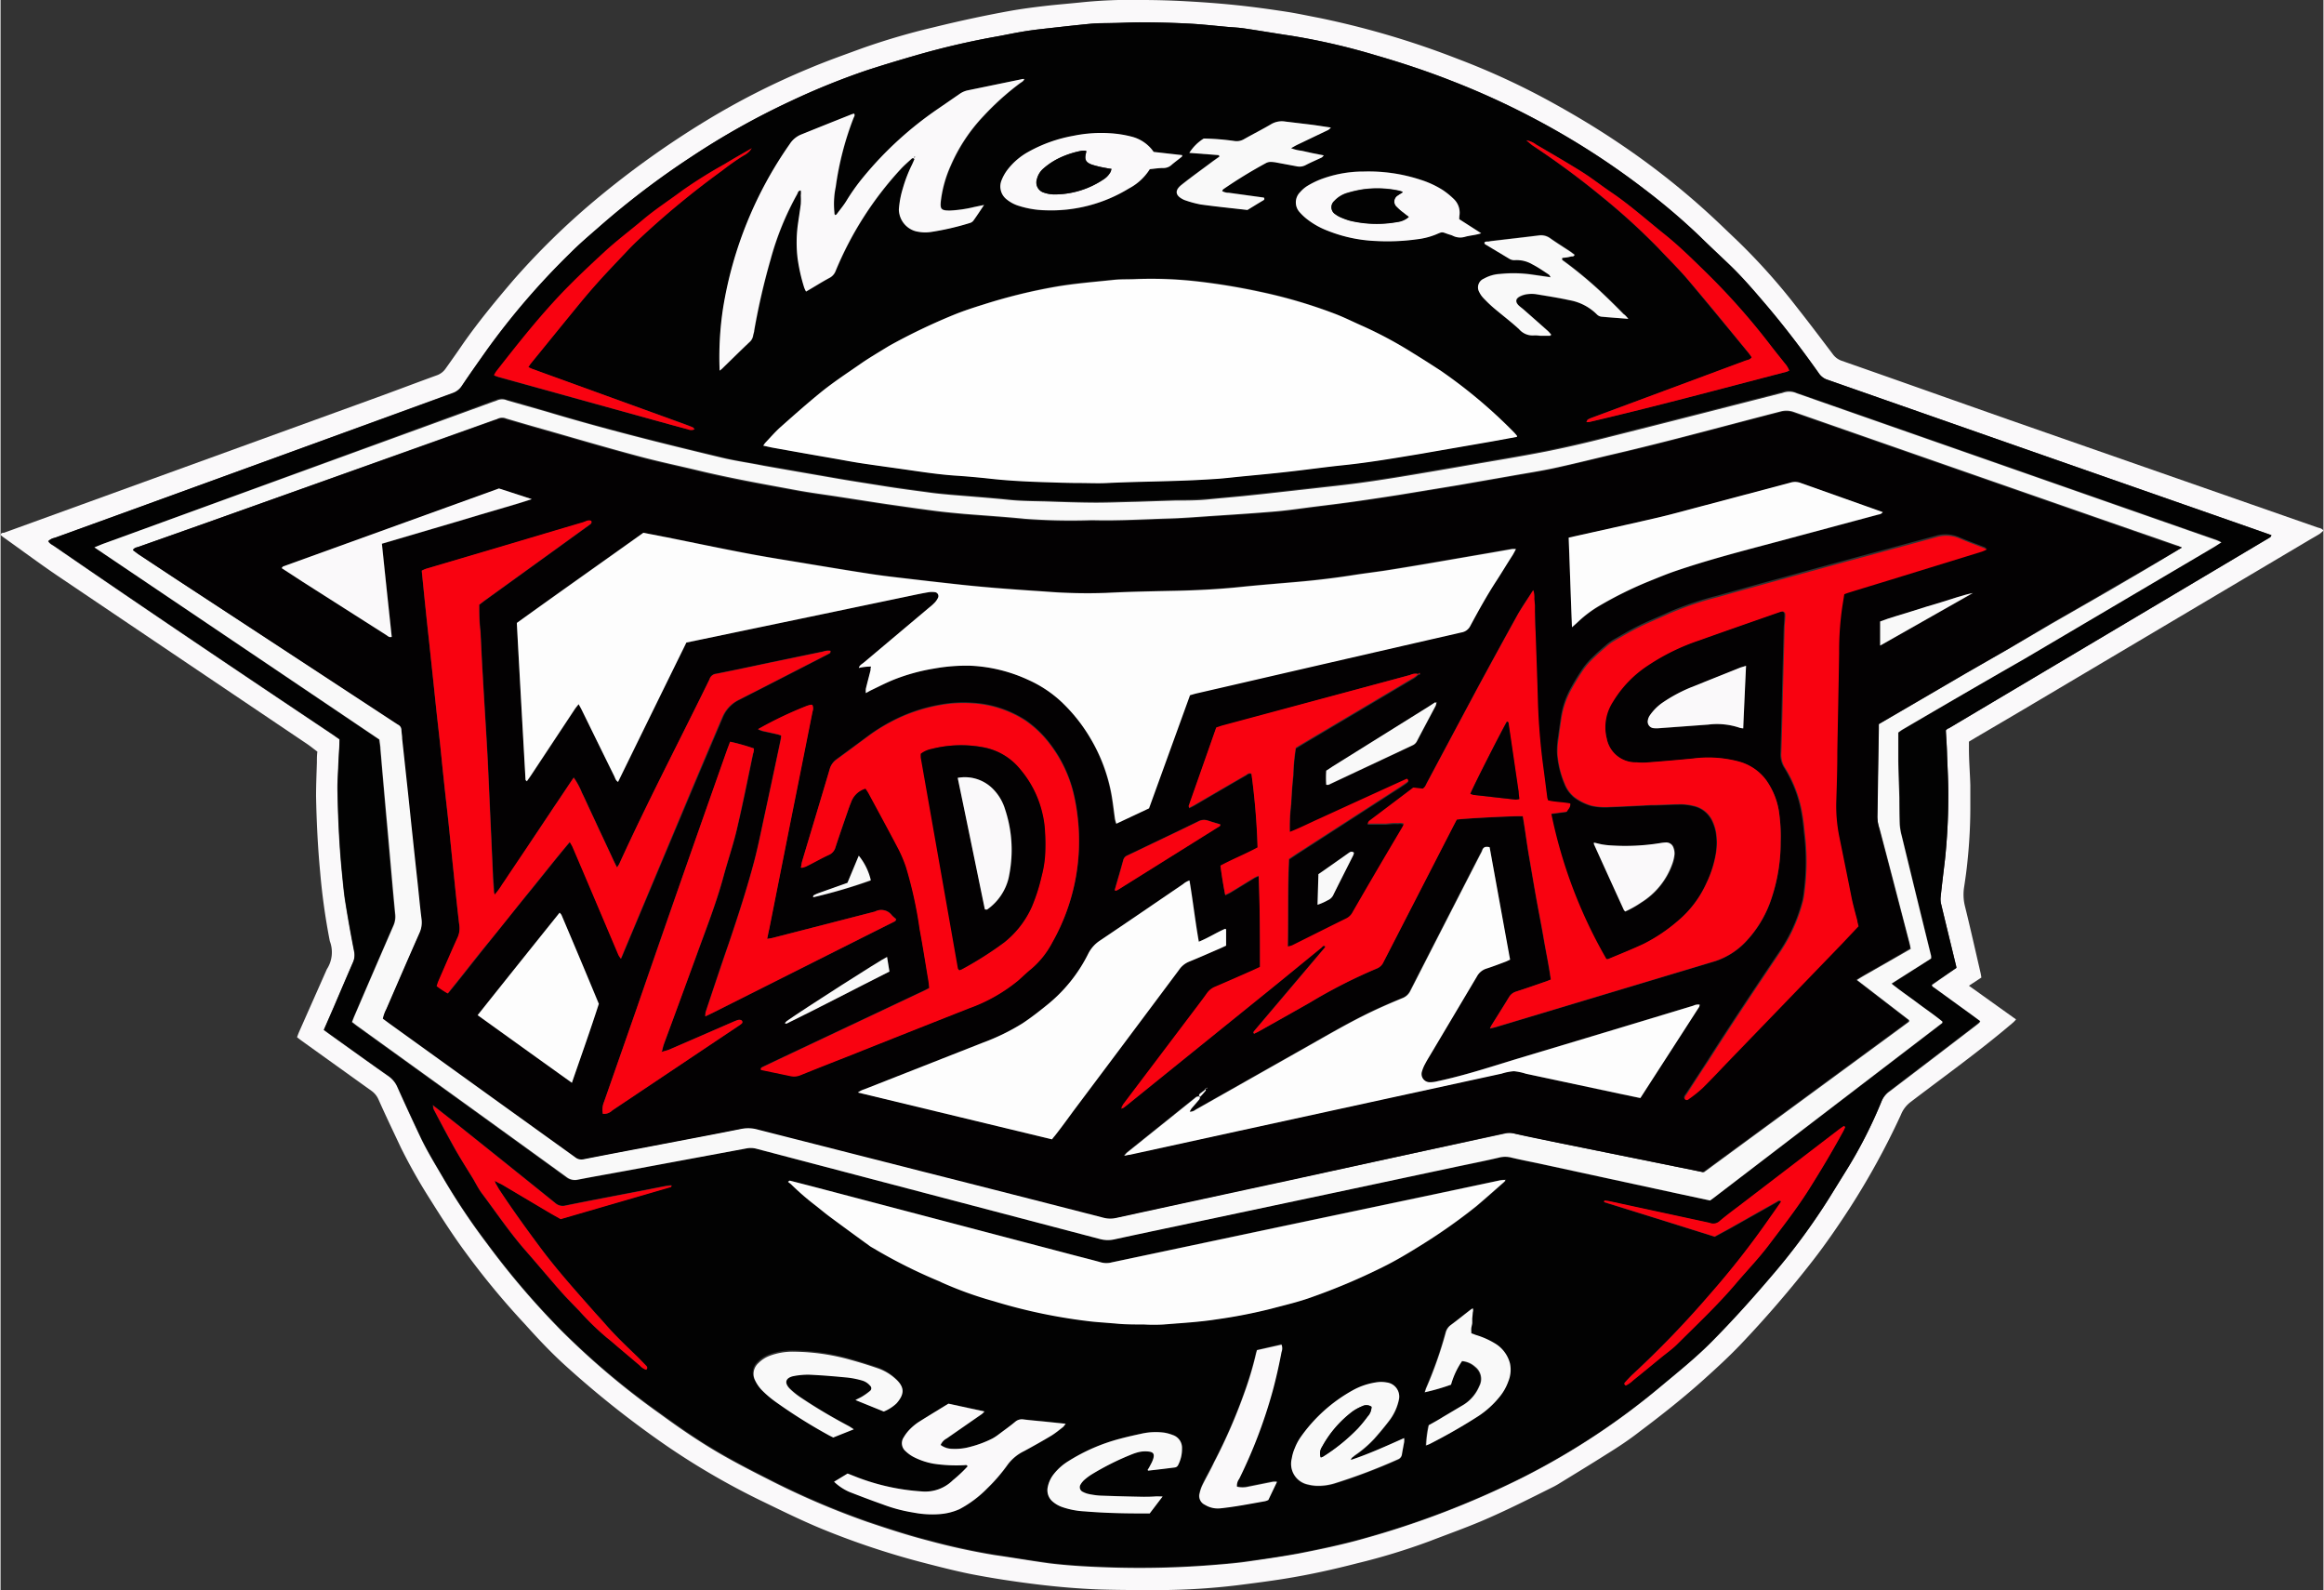 <svg id="Ebene_1" data-name="Ebene 1" xmlns="http://www.w3.org/2000/svg" width="10cm" height="6.84cm" viewBox="0 0 283.46 193.98"><rect x="0" y="0" width="283.46" height="193.98" fill="#333333" stroke="none"/><defs><style>.cls-1{fill:#faf9fa;}.cls-2{fill:#020202;}.cls-3{fill:#f9f9f9;}.cls-4{fill:#fefefe;}.cls-5{fill:#fdfdfd;}.cls-6{fill:#f90210;}.cls-7{fill:#030102;}</style></defs><path class="cls-1" d="M283.46,64.73a5.34,5.34,0,0,1-.44.39c-.48.3-1,.58-1.46.86L246.68,86.66,241,90l-.8.48c0,.29,0,.58,0,.87,0,1.49.13,3,.17,4.46,0,.86,0,1.72,0,2.59q0,3.3-.34,6.58c-.1,1.07-.25,2.13-.41,3.19a5.9,5.9,0,0,0,.07,2.29c.67,2.71,1.28,5.43,1.91,8.15.05.2.08.4.12.65l-1.52,1,5.75,4.11a4.27,4.27,0,0,1-.35.37c-4,3.42-8.34,6.52-12.55,9.73A3.62,3.62,0,0,0,231.9,136a92.51,92.51,0,0,1-6.25,11.39c-1.41,2.17-2.87,4.3-4.46,6.35A135.1,135.1,0,0,1,212.36,164c-1.39,1.46-2.88,2.83-4.39,4.19-2.54,2.29-5.22,4.41-7.95,6.46-1.28,1-2.61,1.88-4,2.74-2,1.27-4,2.48-6,3.71l-.39.22c-3,1.5-5.95,3-9,4.29-2.05.86-4.15,1.61-6.23,2.41a78.48,78.48,0,0,1-8.85,2.7c-2.94.76-5.89,1.41-8.89,1.89-1.87.3-3.76.54-5.65.78a81.76,81.76,0,0,1-9.51.6c-2.44,0-4.88,0-7.31-.07-2.62-.1-5.22-.32-7.82-.64s-5.48-.75-8.19-1.29c-1.83-.38-3.64-.84-5.45-1.31a96.63,96.63,0,0,1-12.42-4.12c-2.58-1.06-5.08-2.3-7.6-3.52a89.82,89.82,0,0,1-11.39-6.62,117.86,117.86,0,0,1-12.43-9.85c-1.72-1.56-3.31-3.25-4.88-5a95.34,95.34,0,0,1-7.28-8.79c-1.48-2-2.87-4.16-4.21-6.3a67.76,67.76,0,0,1-3.65-6.43c-.94-2-1.86-3.91-2.74-5.89a2.57,2.57,0,0,0-.87-1.08L36.78,127c-.19-.14-.38-.28-.6-.46.08-.22.16-.44.25-.65l3.39-7.65a3.8,3.8,0,0,0,.36-3.42A78.8,78.8,0,0,1,39,106.4c-.29-3.08-.44-6.17-.5-9.26,0-1.36.06-2.73.1-4.1,0-.44,0-.88.06-1.34-.43-.32-.82-.64-1.23-.92Q22.47,80.71,7.54,70.64C5.08,69,2.69,67.21.27,65.49L0,65.26C.07,65,.28,65,.41,65L44.87,48.87c2.79-1,5.57-2.07,8.36-3.08a2.2,2.2,0,0,0,1.1-.85C55,44,55.71,43,56.39,42c1.89-2.71,4-5.26,6.14-7.77a90.56,90.56,0,0,1,10-9.79,111,111,0,0,1,13.69-9.79A91.65,91.65,0,0,1,98.66,8.35c2.13-.9,4.32-1.67,6.5-2.47a83.63,83.63,0,0,1,8.54-2.51c3.2-.79,6.42-1.49,9.66-2.07,1.38-.24,2.76-.42,4.15-.58s2.9-.28,4.35-.43A58.83,58.83,0,0,1,139.25,0c1.78,0,3.57.05,5.35.15,2.05.11,4.09.26,6.13.47s4.07.49,6.1.8c1.38.21,2.74.51,4.11.77a104.31,104.31,0,0,1,16.89,5,89,89,0,0,1,11.4,5.26c2.71,1.49,5.36,3.07,7.93,4.79a93.34,93.34,0,0,1,12.93,10.36l2,1.91a76,76,0,0,1,7.13,8c1.47,1.86,2.9,3.76,4.34,5.66a2.25,2.25,0,0,0,1.1.84c6.83,2.39,13.66,4.82,20.49,7.22l37.59,13.12C283,64.43,283.26,64.45,283.46,64.73Zm-44.79,53.35c0-.23-.07-.37-.1-.51-.58-2.4-1.17-4.79-1.74-7.19a2.58,2.58,0,0,1-.09-.87c.16-1.57.36-3.13.54-4.69a73.48,73.48,0,0,0,.4-7.56c0-1.73-.08-3.45-.15-5.17,0-1-.1-2-.15-3l.11-.11.07-.06.07-.06.07,0,38.71-23,.23-.13.15-.1a1.29,1.29,0,0,0,.16-.09s0,0,.06-.06l.05-.07.05-.13-1.84-.65L246.44,54.56,223,46.35a2,2,0,0,1-1.06-.74c-2.08-2.94-4.25-5.8-6.59-8.54-1.39-1.63-2.78-3.25-4.33-4.74-1.2-1.15-2.42-2.28-3.61-3.45a77.75,77.75,0,0,0-6.78-5.78,94,94,0,0,0-13.26-8.52,95.28,95.28,0,0,0-10.28-4.71c-3-1.19-6.14-2.22-9.28-3.13a80.41,80.41,0,0,0-10.32-2.38c-1.88-.28-3.75-.6-5.63-.88-.7-.11-1.42-.14-2.13-.2-1.57-.14-3.13-.32-4.71-.4-1.93-.1-3.86-.14-5.79-.16-1.19,0-2.38.06-3.56.09-.92,0-1.85,0-2.77.1-2.07.2-4.13.44-6.2.67-.74.09-1.47.19-2.2.32-.94.16-1.87.36-2.8.53a95.91,95.91,0,0,0-10.06,2.34c-2,.57-3.93,1.15-5.88,1.79a88.57,88.57,0,0,0-9.32,3.77,92.9,92.9,0,0,0-12.12,6.79A101.26,101.26,0,0,0,72.9,27.81c-1.16,1-2.34,2-3.43,3.12A89.68,89.68,0,0,0,59.35,42.66c-1,1.46-2.07,2.91-3.06,4.4a2.18,2.18,0,0,1-1.16.89L17.82,61.56,6.6,65.63a1.57,1.57,0,0,0-.79.4c.17.32.48.44.74.62,11.28,7.77,22.65,15.41,34,23l.8.56c0,1.1-.11,2.16-.15,3.23s-.11,1.9-.1,2.85c.06,3.42.21,6.83.55,10.24.12,1.18.22,2.37.41,3.54q.48,3,1.07,6a2.14,2.14,0,0,1-.15,1.37c-.78,1.79-1.55,3.6-2.32,5.4l-1.23,2.82.81.59c2.37,1.69,4.73,3.4,7.12,5.07a3.14,3.14,0,0,1,1.08,1.36q1.4,3.12,2.87,6.22c.85,1.77,1.9,3.43,2.88,5.13a81,81,0,0,0,5.11,7.62,97.8,97.8,0,0,0,9,10.56,93.52,93.52,0,0,0,12.18,10.29c2,1.47,4.12,2.93,6.28,4.24s4.51,2.53,6.81,3.69a96.3,96.3,0,0,0,12.18,5.24c2.48.84,5,1.66,7.49,2.3a79.84,79.84,0,0,0,8.09,1.76c2.21.31,4.41.69,6.62,1,2.39.29,4.79.42,7.2.5a113.68,113.68,0,0,0,13.18-.32c1.22-.1,2.43-.2,3.64-.37,2.14-.31,4.29-.62,6.42-1,2.62-.51,5.24-1.06,7.81-1.78a108.19,108.19,0,0,0,19.51-7.48,88.55,88.55,0,0,0,9.09-5.29,87.43,87.43,0,0,0,7.84-5.87c2.08-1.74,4.19-3.43,6.1-5.35,2.58-2.6,5-5.31,7.39-8.1a78.87,78.87,0,0,0,7-9.48l1.92-3.1a56,56,0,0,0,4.48-8.71,2.83,2.83,0,0,1,1-1.23q5.11-3.88,10.21-7.79c.26-.19.51-.4.8-.63l-.77-.57-4.84-3.51c-.13-.09-.33-.15-.31-.43Z"/><path class="cls-2" d="M238.67,118.08l-3,2c0,.28.18.34.31.43l4.84,3.51.77.57c-.29.23-.54.44-.8.63q-5.1,3.9-10.21,7.79a2.83,2.83,0,0,0-1,1.23A56,56,0,0,1,225.1,143l-1.92,3.1a78.87,78.87,0,0,1-7,9.48c-2.36,2.79-4.81,5.5-7.39,8.1-1.91,1.92-4,3.61-6.1,5.35a87.43,87.43,0,0,1-7.84,5.87,88.55,88.55,0,0,1-9.09,5.29,108.19,108.19,0,0,1-19.51,7.48c-2.57.72-5.19,1.27-7.81,1.78-2.13.42-4.28.73-6.42,1-1.21.17-2.42.27-3.64.37a113.68,113.68,0,0,1-13.18.32c-2.41-.08-4.81-.21-7.2-.5-2.21-.27-4.41-.65-6.62-1a79.84,79.84,0,0,1-8.09-1.76c-2.53-.64-5-1.46-7.49-2.3a96.3,96.3,0,0,1-12.18-5.24c-2.3-1.16-4.6-2.36-6.81-3.69s-4.23-2.77-6.28-4.24A93.52,93.52,0,0,1,68.38,162.2a97.8,97.8,0,0,1-9-10.56A81,81,0,0,1,54.23,144c-1-1.7-2-3.36-2.88-5.13q-1.47-3.1-2.87-6.22a3.14,3.14,0,0,0-1.08-1.36c-2.39-1.67-4.75-3.38-7.12-5.07l-.81-.59,1.23-2.82c.77-1.8,1.54-3.61,2.32-5.4a2.14,2.14,0,0,0,.15-1.37q-.59-3-1.07-6c-.19-1.17-.29-2.36-.41-3.54-.34-3.41-.49-6.82-.55-10.24,0-.95.06-1.9.1-2.85s.1-2.13.15-3.23l-.8-.56c-11.39-7.62-22.76-15.26-34-23-.26-.18-.57-.3-.74-.62a1.57,1.57,0,0,1,.79-.4l11.22-4.07L55.13,48a2.18,2.18,0,0,0,1.16-.89c1-1.49,2-2.94,3.06-4.4A89.68,89.68,0,0,1,69.47,30.93c1.09-1.09,2.27-2.1,3.43-3.12a101.26,101.26,0,0,1,11.41-8.69,92.9,92.9,0,0,1,12.12-6.79,88.57,88.57,0,0,1,9.32-3.77c2-.64,3.91-1.22,5.88-1.79a95.91,95.91,0,0,1,10.06-2.34c.93-.17,1.86-.37,2.8-.53.73-.13,1.46-.23,2.2-.32,2.07-.23,4.13-.47,6.2-.67.92-.08,1.85-.07,2.77-.1,1.18,0,2.37-.1,3.56-.09,1.93,0,3.86.06,5.79.16,1.58.08,3.14.26,4.71.4.71.06,1.43.09,2.13.2,1.88.28,3.75.6,5.63.88A80.41,80.41,0,0,1,167.8,6.74c3.14.91,6.24,1.94,9.28,3.13a95.28,95.28,0,0,1,10.28,4.71,94,94,0,0,1,13.26,8.52,77.75,77.75,0,0,1,6.78,5.78c1.19,1.17,2.41,2.3,3.61,3.45,1.55,1.49,2.94,3.11,4.33,4.74,2.34,2.74,4.51,5.6,6.59,8.54a2,2,0,0,0,1.06.74l23.45,8.21,28.83,10.09,1.84.65-.05.13-.05.07s0,0-.06.06a1.29,1.29,0,0,1-.16.09l-.15.1-.23.13-38.71,23-.07,0-.07.06-.07.06-.11.11c.05,1,.12,2,.15,3,.07,1.72.17,3.44.15,5.17a73.48,73.48,0,0,1-.4,7.56c-.18,1.56-.38,3.12-.54,4.69a2.58,2.58,0,0,0,.09.87c.57,2.4,1.16,4.79,1.74,7.19C238.6,117.71,238.63,117.85,238.67,118.08Zm-178,26.18c.22.1.43.2.64.32L67.11,148l1.24.7,13.45-3.91s0-.08.1-.2c-.32,0-.61.06-.89.11l-2.44.48c-3.21.62-6.42,1.22-9.62,1.87a1.37,1.37,0,0,1-1.29-.33q-5.28-4.26-10.57-8.48c-1.44-1.16-2.89-2.29-4.34-3.43h0a1.59,1.59,0,0,0,.07.5c.8,1.52,1.59,3.06,2.44,4.55s1.6,2.65,2.41,4c.34.56.64,1.15,1,1.67,1.76,2.35,3.4,4.8,5.34,7,1.47,1.68,2.9,3.39,4.37,5.06.73.82,1.51,1.6,2.27,2.39A32.66,32.66,0,0,0,74,163.2c.45.35.87.72,1.3,1.09l2.72,2.3a1.76,1.76,0,0,0,.78.52c.19-.21.09-.36,0-.49-.42-.43-.82-.86-1.25-1.27-1.29-1.24-2.58-2.47-3.75-3.82-.39-.45-.79-.88-1.19-1.32-2.28-2.59-4.59-5.14-6.66-7.91-1.76-2.36-3.48-4.74-5.1-7.2-.14-.22-.26-.46-.4-.69ZM186.19,17.12l0,0,0,0c.27.22.53.47.82.67a100.75,100.75,0,0,1,8.51,6.32,80.89,80.89,0,0,1,6.78,6.18c1.19,1.28,2.46,2.51,3.59,3.84,2.5,3,4.93,5.94,7.39,8.92.15.18.28.38.41.57-.2.31-.52.32-.79.42l-18.63,6.88a3.64,3.64,0,0,0-.57.25c-.07,0-.1.16-.19.31a1.64,1.64,0,0,0,.34,0c8.07-1.89,16.06-4.05,24.08-6.13.11,0,.21-.08.34-.13a2.91,2.91,0,0,0-.57-.93c-.59-.75-1.19-1.48-1.77-2.24a83.93,83.93,0,0,0-8-9c-1.55-1.51-3.09-3-4.79-4.4-2.21-1.76-4.31-3.65-6.65-5.23-1.18-.8-2.31-1.69-3.51-2.45-1.84-1.15-3.72-2.24-5.59-3.33A2.76,2.76,0,0,0,186.19,17.12Zm-90,127.08s.1,0,.13,0,0-.08,0-.12,0,0,0,0a.88.88,0,0,0,0,.15,1.86,1.86,0,0,1,.28.21,31.43,31.43,0,0,0,2.82,2.46c.64.49,1.24,1,1.89,1.49q2.43,1.8,4.89,3.58c.16.12.35.21.53.32a62.81,62.81,0,0,0,8,4l.24.12a45.08,45.08,0,0,0,6.36,2.29,66.43,66.43,0,0,0,12.11,2.5c1,.09,1.95.18,2.92.24s2.2.07,3.3.1a21.37,21.37,0,0,0,2.4,0c2.16-.18,4.33-.29,6.48-.63a62.08,62.08,0,0,0,6.63-1.29c1.69-.46,3.4-.84,5.05-1.45a75.8,75.8,0,0,0,8.52-3.61c1.7-.86,3.34-1.81,4.94-2.83a68.26,68.26,0,0,0,6.54-4.63c1.18-1,2.3-2,3.44-3a.88.88,0,0,0,.08-.2,5.58,5.58,0,0,0-.61.05l-7.67,1.62-19,4L135.6,154a2.53,2.53,0,0,1-1.31,0c-1.17-.33-2.36-.62-3.53-.93l-31.6-8.31-2.76-.71A.18.18,0,0,0,96.14,144.2ZM11.45,66.78,46.18,90.24c0,.38.09.76.13,1.14.09,1,.17,2,.26,3L47,99.46c.15,1.6.29,3.2.43,4.79.22,2.46.43,4.92.67,7.37a2.67,2.67,0,0,1-.23,1.37q-2.37,5.45-4.7,10.88c-.12.27-.22.54-.34.85.26.2.48.38.72.55l13,9.37c4.16,3,8.31,6,12.45,9a1.65,1.65,0,0,0,1.4.31c1.9-.37,3.8-.7,5.7-1.05L91,140.09a2.71,2.71,0,0,1,1.23.06l41.86,11a3.66,3.66,0,0,0,1.74.05c4.1-.89,8.19-1.74,12.29-2.61L163,145.46l14.73-3.11c1.71-.36,3.43-.7,5.13-1.1a3,3,0,0,1,1.48,0c1.21.29,2.44.52,3.65.78l16.9,3.64,3.73.8.39-.28,27.93-21.32a.13.13,0,0,0,.05-.07.58.58,0,0,0,0-.14c-1-.77-2-1.48-3-2.24s-2.12-1.51-3.2-2.38l4.82-3.11a2.33,2.33,0,0,0,0-.32q-1.8-7.32-3.58-14.62a7.42,7.42,0,0,1-.22-1.4c0-1.1,0-2.2-.05-3.3,0-1.58-.1-3.15-.13-4.73,0-1,0-2.08,0-3.18.15-.11.33-.25.53-.37q7.41-4.36,14.83-8.73L270,66.65c.3-.18.58-.37.93-.59-.24-.11-.4-.19-.56-.25l-5.55-1.94q-22.86-8-45.72-16a2.22,2.22,0,0,0-1.64-.07,1.89,1.89,0,0,1-.34.09c-7.05,1.8-14.09,3.61-21.15,5.38-2.47.63-5,1.21-7.46,1.71-3.26.64-6.55,1.17-9.83,1.74q-4,.7-8,1.36c-1.73.28-3.46.55-5.2.78s-3.48.41-5.22.61l-6.11.68-2.57.27c-1.42.14-2.84.3-4.26.4s-2.73.1-4.1.14l-4.63.15c-1.69,0-3.39.11-5.08.11-1.9,0-3.8-.07-5.7-.14-1.64-.05-3.27,0-4.9-.21-2.37-.24-4.74-.41-7.11-.61-.77-.07-1.54-.14-2.3-.24-1.91-.26-3.83-.52-5.74-.81s-4.11-.63-6.16-1c-2.87-.49-5.73-1-8.6-1.5-1.72-.31-3.47-.55-5.17-1-7.07-1.7-14.13-3.44-21.1-5.54-1.65-.49-3.31-1-5-1.43a1.54,1.54,0,0,0-1.21,0,3,3,0,0,1-.42.15L12.49,66.37C12.18,66.48,11.88,66.61,11.45,66.78ZM93.07,54.37c.37.08.68.15,1,.2,2.55.46,5.09.91,7.64,1.35,1.14.2,2.28.42,3.42.59,1.94.29,3.88.55,5.82.83s3.59.52,5.4.65c1.54.1,3.08.24,4.61.41,2.13.23,4.27.33,6.4.4,1.4,0,2.8.09,4.19.1,1.16,0,2.31.09,3.48,0,2.87-.14,5.76-.17,8.64-.27,1.54,0,3.08-.13,4.62-.23,1-.06,2-.18,2.93-.28,2-.19,4-.37,5.94-.6,2.25-.25,4.48-.57,6.73-.8,3.16-.33,6.29-.87,9.43-1.39,2.9-.48,5.79-1,8.69-1.51l3-.55c0-.07,0-.11,0-.13a5.72,5.72,0,0,0-.4-.46,61.23,61.23,0,0,0-8.86-7.45c-1.14-.75-2.29-1.48-3.46-2.2a49.93,49.93,0,0,0-6-3.23c-1.11-.5-2.2-1-3.33-1.48a60.51,60.51,0,0,0-9.29-2.79,77.48,77.48,0,0,0-8-1.3,50.62,50.62,0,0,0-7.39-.23c-.83,0-1.66,0-2.49.09-2.36.25-4.73.43-7.08.84A66.89,66.89,0,0,0,120,37.12c-1.28.4-2.55.81-3.78,1.32A73.67,73.67,0,0,0,108.8,42c-.28.15-.56.32-.84.49-1.06.67-2.13,1.31-3.15,2-1.52,1-3.06,2.07-4.5,3.21-1.76,1.41-3.45,2.92-5.14,4.42-.66.59-1.24,1.27-1.86,1.92C93.24,54.11,93.18,54.22,93.07,54.37Zm-5.32-9.15.31-.21c1.11-1.08,2.21-2.17,3.33-3.23a1.36,1.36,0,0,0,.48-.82c0-.21.1-.41.13-.61a83.11,83.11,0,0,1,2-8.68,35.32,35.32,0,0,1,3.26-8c.08-.16.1-.42.43-.42a2.31,2.31,0,0,1,0,.59,9.47,9.47,0,0,1,0,1.07c-.12.94-.28,1.88-.4,2.82a16.62,16.62,0,0,0,0,3.73,21.65,21.65,0,0,0,.82,3.65,3.92,3.92,0,0,0,.22.47c1-.57,1.92-1.15,2.88-1.68a1.58,1.58,0,0,0,.73-.84,41.88,41.88,0,0,1,7.92-12.4c.42-.46.9-.87,1.36-1.29.09-.08.2-.11.34.05-.09.21-.19.45-.3.68A16.82,16.82,0,0,0,110.1,23a11.27,11.27,0,0,0-.44,2.53,2.8,2.8,0,0,0,2,2.64,4.9,4.9,0,0,0,1.94.1,32.41,32.41,0,0,0,4.68-1.08.86.86,0,0,0,.45-.27c.43-.59.83-1.21,1.32-1.94l-1.16.24a15.86,15.86,0,0,1-3,.44c-1.07,0-1.21-.14-1.11-1.18A14.73,14.73,0,0,1,116,20.23a20.8,20.8,0,0,1,4-6.06,32.87,32.87,0,0,1,4.44-4c.2-.15.46-.25.54-.53a.72.72,0,0,0-.19,0L118.08,11a2.66,2.66,0,0,0-1,.45l-2.71,1.88a43.57,43.57,0,0,0-9,8.22,25,25,0,0,0-2.08,2.9c-.36.61-.83,1.15-1.25,1.73a1.12,1.12,0,0,1-.18.08c0-.12-.06-.22-.08-.33a10.06,10.06,0,0,1,.16-3.1,37.21,37.21,0,0,1,2.18-8.43c.06-.15.19-.3.07-.52a1.68,1.68,0,0,0-.32.09c-2,.81-4.07,1.64-6.12,2.45a3,3,0,0,0-1.41,1.16,48.28,48.28,0,0,0-8.14,20A39.52,39.52,0,0,0,87.75,45.22Zm14,135.55a6.34,6.34,0,0,0,1.88,1.22c1.36.52,2.72,1,4.09,1.53a18.82,18.82,0,0,0,3.77,1,11.93,11.93,0,0,0,3.1.19,7.22,7.22,0,0,0,2.49-.61,13.79,13.79,0,0,0,3.41-2.56,20.83,20.83,0,0,0,2.49-2.9,5.44,5.44,0,0,1,2-1.63c1.12-.61,2.23-1.23,3.33-1.89.5-.31,1-.7,1.43-1.06a3.54,3.54,0,0,0,.29-.38l-2.31-.24c-1-.1-1.9-.17-2.84-.29a1.24,1.24,0,0,0-1,.29c-.68.54-1.37,1-2.06,1.57a5.84,5.84,0,0,1-.74.48,13.35,13.35,0,0,1-2.67,1,6.89,6.89,0,0,1-2.21.25,2.42,2.42,0,0,1-1.42-.47,1.57,1.57,0,0,1,.73-.79l4.32-3a2.1,2.1,0,0,0,.29-.3l-4.39-.95c-1.2.74-2.45,1.49-3.68,2.27a6.89,6.89,0,0,0-1,.83,4.9,4.9,0,0,0-.77,1,1.28,1.28,0,0,0,.23,1.7,4.44,4.44,0,0,0,.93.68,8.62,8.62,0,0,0,2.52.85,18.72,18.72,0,0,0,3.74.17c.13,0,.3-.07.37.15a17.07,17.07,0,0,1-1.78,1.72,4.79,4.79,0,0,1-3.82,1.36,26.76,26.76,0,0,1-7.8-1.7l-1.22-.48Zm76.3-154a3.55,3.55,0,0,1,0-.47,2.3,2.3,0,0,0-.72-2A9.49,9.49,0,0,0,176,23.19a11.53,11.53,0,0,0-2.73-1.28,20.29,20.29,0,0,0-6.92-1,14.79,14.79,0,0,0-5.38,1,10.67,10.67,0,0,0-1.51.76,3.88,3.88,0,0,0-.87.75,1.76,1.76,0,0,0-.08,2.43,6.71,6.71,0,0,0,1.09,1,9.66,9.66,0,0,0,2.34,1.28,17.77,17.77,0,0,0,5.8,1.25,26.09,26.09,0,0,0,5.07-.2,8.87,8.87,0,0,0,2.32-.58c.95-.42.63-.34,1.68,0a2.35,2.35,0,0,1,.42.15,2,2,0,0,0,1.45.13c.64-.18,1.32-.2,2-.44Zm-37.3-8.21-.23-.28A4.69,4.69,0,0,0,138,16.68a13.7,13.7,0,0,0-2.63-.4,16.85,16.85,0,0,0-4.43.32,17.53,17.53,0,0,0-5.43,1.93,8.22,8.22,0,0,0-2.62,2.25,5.38,5.38,0,0,0-.69,1.24,2,2,0,0,0,.68,2.38,4.29,4.29,0,0,0,1.42.74,11.51,11.51,0,0,0,3.24.54A18.19,18.19,0,0,0,137.68,23a6.69,6.69,0,0,0,2.59-2.39c.55-.05,1.08-.13,1.62-.14a1.45,1.45,0,0,0,1-.35c.35-.31.74-.59,1.11-.89.1-.09.27-.15.21-.33Zm-49-.46-.46.22c-1,.55-1.91,1.09-2.84,1.66a58,58,0,0,0-5.11,3.25c-1.62,1.21-3.32,2.3-4.87,3.61s-3.21,2.55-4.72,3.94c-2.2,2-4.38,4.1-6.4,6.32-2.4,2.64-4.6,5.44-6.8,8.25a4.74,4.74,0,0,0-.28.48c.24.09.43.17.62.22l18.71,5.17c1.44.4,2.87.77,4.31,1.15a1,1,0,0,0,.81,0c-.1-.1-.16-.21-.25-.25-.3-.13-.61-.24-.92-.36L64.82,45l-.44-.2.27-.4c1.82-2.23,3.63-4.47,5.46-6.7.85-1,1.7-2.07,2.59-3.06,1.22-1.35,2.48-2.65,3.73-4,.38-.41.78-.81,1.19-1.2A103.83,103.83,0,0,1,88.05,20.8,28.19,28.19,0,0,1,90.65,19,2.54,2.54,0,0,0,91.68,18.07ZM225.1,137.49l-.14-.08-.5.35-12.39,9.48c-.76.57-1.52,1.14-2.25,1.76a1.14,1.14,0,0,1-1.15.25l-.17-.05-12.18-2.63a5.54,5.54,0,0,0-.57-.07l-.05.18,6.74,2.1,6.76,2.12,1.84-1,5.75-3.23c.13-.08.27-.26.49,0-.45.64-.9,1.3-1.37,1.95A104,104,0,0,1,208.5,158a118.72,118.72,0,0,1-9.22,9.55c-.37.33-.71.71-1.05,1.08-.11.12-.11.27.1.38a3.59,3.59,0,0,0,.92-.65c1.11-.89,2.21-1.8,3.31-2.7.69-.57,1.43-1.08,2.06-1.71,2.4-2.39,4.87-4.71,7.07-7.29,1.34-1.59,2.79-3.08,4.05-4.74,1.7-2.25,3.44-4.47,4.95-6.86s2.89-4.71,4.21-7.14A4.89,4.89,0,0,0,225.1,137.49Zm-60.32,40.62c.06-.31.29-.35.45-.46a13.78,13.78,0,0,0,2.43-2.08c.63-.71,1.24-1.44,1.81-2.19a6.33,6.33,0,0,0,1.16-2.49,1.73,1.73,0,0,0-1.44-2.16,3.77,3.77,0,0,0-1.42,0,8.41,8.41,0,0,0-2.84,1,19.06,19.06,0,0,0-6.29,5.69,6.49,6.49,0,0,0-.7,1.33,5.21,5.21,0,0,0-.37,1.28,2.57,2.57,0,0,0,2,3.15,5.19,5.19,0,0,0,1,.15,6.76,6.76,0,0,0,2.28-.31,69.89,69.89,0,0,0,7.65-2.9.77.77,0,0,0,.52-.65c.08-.49.18-1,.27-1.49a3.61,3.61,0,0,0,0-.47C169.1,176.41,167,177.37,164.78,178.11ZM198.64,38.9c-.27-.32-.4-.47-.54-.62-1-1-1.93-1.93-2.93-2.87a51,51,0,0,0-4.33-3.57c-.12-.1-.34-.16-.22-.42l.52-.06a3.21,3.21,0,0,0,.52-.11c.15,0,.36.05.45-.21l-.49-.37c-.82-.54-1.65-1.06-2.45-1.62a1.9,1.9,0,0,0-1.42-.37c-1.85.23-3.71.44-5.57.66a4.51,4.51,0,0,0-.53.08c-.19,0-.42-.05-.56.15,0,.07,0,.14.07.16l3,1.8a1.15,1.15,0,0,0,.68.16,3.77,3.77,0,0,1,2.13.52c.67.37,1.31.82,2,1.24.08,0,.12.17.23.33l-2.38-.34a15.83,15.83,0,0,0-3.83-.06A4.49,4.49,0,0,0,181,34a1.15,1.15,0,0,0-.49,1.67,2.92,2.92,0,0,0,.44.66,16.62,16.62,0,0,0,1.28,1.24c1,.88,2.14,1.71,3.14,2.63a2.17,2.17,0,0,0,1.88.75,5.78,5.78,0,0,1,.71.05h1.16s.08-.06.17-.13a5.56,5.56,0,0,0-.39-.44c-1-.89-2-1.77-3-2.65-.18-.15-.37-.29-.55-.45-.49-.47-.43-.88.2-1.17a2.76,2.76,0,0,1,.85-.24,4,4,0,0,1,1,0c1.37.23,2.76.44,4.12.74a6.29,6.29,0,0,1,3.35,1.74.93.93,0,0,0,.54.27C196.37,38.73,197.41,38.8,198.64,38.9Zm-50-20,.06.18-.79.56c-1.28,1-2.59,1.89-3.84,2.89-.84.67-.73,1.29.22,1.78a1.22,1.22,0,0,0,.24.1,12.9,12.9,0,0,0,1.89.51c1.88.26,3.77.45,5.7.67.62-.38,1.28-.79,1.94-1.18.13-.08.16-.16.07-.33l-4.29-.59a1.53,1.53,0,0,1-.81-.21c.05-.1.07-.17.11-.2a57.54,57.54,0,0,1,5.31-3.25,1.33,1.33,0,0,1,.6-.1,4.06,4.06,0,0,1,.7.09l2.37.44a1.59,1.59,0,0,0,1.11-.15c.63-.33,1.29-.61,1.93-.91.1-.05.16-.15.28-.27l-1.38-.27-1.3-.29a5.15,5.15,0,0,1-1.32-.32c.31-.17.54-.31.77-.42L162,15.85a1.56,1.56,0,0,0,.31-.29c-.91-.13-1.73-.27-2.56-.37l-3-.36a2.57,2.57,0,0,0-1.71.31c-1.1.65-2.24,1.22-3.35,1.85a1.76,1.76,0,0,1-1.1.22,30.26,30.26,0,0,0-3.79-.31,5.55,5.55,0,0,0-1.76,1.75Zm4.64,145.79c0,.2-.1.34-.13.48a41.18,41.18,0,0,1-1.34,4.52,66.44,66.44,0,0,1-3.76,8.66c-.47.92-1,1.84-1.42,2.77a4.45,4.45,0,0,0-.34,1,1.18,1.18,0,0,0,.64,1.42,3,3,0,0,0,1.88.43c1.84-.19,3.64-.55,5.46-.87a1.93,1.93,0,0,0,.4-.15l1.06-2.25a2.83,2.83,0,0,0-.51,0l-3,.6a2.93,2.93,0,0,1-1.38,0,1.35,1.35,0,0,1,.27-.95,60.49,60.49,0,0,0,4.06-10.63c.44-1.61.8-3.23,1.11-4.86a1.24,1.24,0,0,0,0-.89Zm-45.54,7.49a4.88,4.88,0,0,0,1.51-1.14c1-1.13,1-2-.16-3a6.2,6.2,0,0,0-2.22-1.29c-1.07-.36-2.14-.69-3.23-1a26.48,26.48,0,0,0-6.86-1,8,8,0,0,0-3,.49,3.85,3.85,0,0,0-1.41.91,1.76,1.76,0,0,0-.38,2.12,4.46,4.46,0,0,0,.81,1.17,12.47,12.47,0,0,0,1.61,1.38A64.08,64.08,0,0,0,101,175c.2.12.42.21.62.32l2.51-1c-.3-.19-.48-.32-.69-.43-2-1-3.88-2.17-5.73-3.41a9.27,9.27,0,0,1-1.39-1.11c-.73-.74-.53-1.36.5-1.55a9.08,9.08,0,0,1,1.94-.16c1.54.07,3.08.2,4.62.35a10.52,10.52,0,0,1,1.74.35,2,2,0,0,1,1,.64.41.41,0,0,1,0,.63,7.55,7.55,0,0,1-.93.67c-.25.16-.52.27-.86.45Zm34,10.36H141c-.5,0-1,.06-1.51.05-1.75,0-3.5-.08-5.25-.14a9.56,9.56,0,0,1-1.41-.19,2.8,2.8,0,0,1-.75-.27.62.62,0,0,1-.27-.91,2.36,2.36,0,0,1,.45-.55,6.75,6.75,0,0,1,.85-.64,32.51,32.51,0,0,1,5-2.5,5.84,5.84,0,0,1,.59-.2,3.53,3.53,0,0,1,1.41-.12c.56.07.72.29.57.85a3.67,3.67,0,0,1-.32.73,6.15,6.15,0,0,1-.38.67c.05.05.06.09.08.08,1.09-.12,2.17-.25,3.26-.39a.52.52,0,0,0,.4-.32,4.25,4.25,0,0,0,.46-2,1.64,1.64,0,0,0-1.14-1.64,5.23,5.23,0,0,0-1-.28,7.93,7.93,0,0,0-2.66.09c-.92.2-1.85.4-2.77.65a22.46,22.46,0,0,0-6.26,2.71,6.78,6.78,0,0,0-1.8,1.58,3.71,3.71,0,0,0-.75,1.59,1.81,1.81,0,0,0,.58,1.77,3.58,3.58,0,0,0,1.23.7,9.92,9.92,0,0,0,2.7.51c2.28.19,4.56.25,6.85.25.35,0,.71,0,1.08,0ZM177,168.93a9.84,9.84,0,0,1,1.26-2.84,2.68,2.68,0,0,1,1.62.71,1.86,1.86,0,0,1,.5,2.33,4.91,4.91,0,0,1-1.92,2.28l-2.53,1.5c-.56.33-1.13.64-1.73,1a13.77,13.77,0,0,0-.32,2.47c.21-.09.35-.13.48-.2,2-1,4-2.17,5.94-3.41a11.25,11.25,0,0,0,2.5-2.27,6.23,6.23,0,0,0,1.1-1.92,3.76,3.76,0,0,0,.21-2.18,4,4,0,0,0-1.88-2.49,9.83,9.83,0,0,0-2.27-1l-.57-.21c0-.25,0-.46,0-.66s.08-.41.11-.62,0-.35,0-.53l.06-.62c0-.18.12-.37,0-.62-.18.12-.3.2-.41.29-.75.58-1.49,1.18-2.25,1.74a1.66,1.66,0,0,0-.63.93,49.26,49.26,0,0,1-2.39,6.79c0,.13-.09.27-.16.49A25.94,25.94,0,0,0,177,168.93Z"/><path class="cls-3" d="M11.45,66.78c.43-.17.73-.3,1-.41L60.18,49a3,3,0,0,0,.42-.15,1.54,1.54,0,0,1,1.21,0c1.65.48,3.31.94,5,1.43,7,2.1,14,3.84,21.1,5.54,1.7.41,3.45.65,5.17,1,2.87.51,5.73,1,8.6,1.5,2,.35,4.11.67,6.16,1s3.83.55,5.74.81c.76.1,1.53.17,2.3.24,2.37.2,4.74.37,7.11.61,1.63.17,3.26.16,4.9.21,1.9.07,3.8.13,5.7.14,1.69,0,3.39-.07,5.08-.11l4.63-.15c1.37,0,2.74,0,4.1-.14s2.84-.26,4.26-.4l2.57-.27,6.11-.68c1.74-.2,3.48-.38,5.22-.61s3.47-.5,5.2-.78q4-.66,8-1.36c3.28-.57,6.57-1.1,9.83-1.74,2.5-.5,5-1.08,7.46-1.71,7.06-1.77,14.1-3.58,21.15-5.38a1.89,1.89,0,0,0,.34-.09,2.22,2.22,0,0,1,1.64.07q22.86,8,45.72,16l5.55,1.94c.16.06.32.14.56.25-.35.22-.63.41-.93.59l-23.1,13.62Q239.52,84.65,232.1,89c-.2.12-.38.26-.53.37,0,1.1,0,2.14,0,3.18,0,1.58.09,3.15.13,4.73,0,1.1,0,2.2.05,3.3A7.42,7.42,0,0,0,232,102q1.77,7.3,3.58,14.62a2.33,2.33,0,0,1,0,.32L230.75,120c1.08.87,2.16,1.6,3.2,2.38s2.07,1.47,3,2.24a.58.58,0,0,1,0,.14.13.13,0,0,1-.05.07L209,146.18l-.39.28-3.73-.8L188,142c-1.21-.26-2.44-.49-3.65-.78a3,3,0,0,0-1.48,0c-1.7.4-3.42.74-5.13,1.1L163,145.46l-14.82,3.14c-4.1.87-8.19,1.72-12.29,2.61a3.66,3.66,0,0,1-1.74-.05l-41.86-11a2.71,2.71,0,0,0-1.23-.06l-14.89,2.76c-1.9.35-3.8.68-5.7,1.05a1.65,1.65,0,0,1-1.4-.31c-4.14-3-8.29-6-12.45-9l-13-9.37c-.24-.17-.46-.35-.72-.55.12-.31.22-.58.34-.85q2.34-5.45,4.7-10.88a2.67,2.67,0,0,0,.23-1.37c-.24-2.45-.45-4.91-.67-7.37-.14-1.59-.28-3.19-.43-4.79l-.45-5.06c-.09-1-.17-2-.26-3,0-.38-.09-.76-.13-1.14Zm254.72,0c-.29-.12-.47-.2-.65-.26l-5.22-1.81q-20.73-7.21-41.46-14.45a2.7,2.7,0,0,0-1.64-.06c-6.7,1.72-13.37,3.57-20.1,5.14-2.52.59-5,1.22-7.55,1.77-1.68.36-3.39.62-5.08.92l-6.58,1.15-7.12,1.17q-2.73.43-5.47.82c-1.62.23-3.24.43-4.86.63s-3.24.45-4.87.59c-2.72.23-5.45.4-8.17.58-1.57.11-3.14.23-4.72.28-3.06.09-6.11.28-9.18.21H133a76.62,76.62,0,0,1-8-.17c-2.45-.25-4.92-.4-7.38-.6-1-.09-2-.18-3-.3s-1.83-.24-2.74-.36c-1.53-.22-3.06-.43-4.58-.66l-5-.77c-1.74-.27-3.48-.49-5.2-.81-4-.74-8-1.45-12-2.41-2.42-.58-4.87-1.09-7.27-1.74-3.76-1-7.49-2.1-11.23-3.17-1.63-.46-3.25-.93-4.88-1.41a1.24,1.24,0,0,0-1,0,2.48,2.48,0,0,1-.41.15L25.33,63.71l-8.48,3c-.23.08-.52.09-.7.4l.64.48,4.54,3L48.2,88.13c.13.08.25.17.38.24A.73.73,0,0,1,49,89c0,.36.06.71.09,1.07q.33,3,.65,6c.21,1.92.4,3.84.61,5.76s.42,4,.64,5.94c.15,1.41.28,2.83.46,4.25a3.09,3.09,0,0,1-.24,1.72c-1.37,3.09-2.71,6.2-4.06,9.31a4.45,4.45,0,0,0-.42,1.16l.73.54,13.75,9.9,9,6.47a1.18,1.18,0,0,0,1,.24c2.8-.55,5.6-1.08,8.4-1.61,3.64-.7,7.29-1.38,10.93-2.11a4.29,4.29,0,0,1,1.92.09l20.11,5.12q11.1,2.82,22.18,5.66a3.26,3.26,0,0,0,1.49,0q10.58-2.31,21.15-4.58l26.22-5.64a2.44,2.44,0,0,1,1.14,0c1.56.33,3.14.64,4.71,1l12,2.43,6.4,1.3,25-18.34a.22.22,0,0,0,.05-.08s0-.05,0-.14l-6.37-4.9c.76-.5,1.5-.88,2.21-1.3l2.17-1.24,2.18-1.25c-.05-.27-.09-.5-.15-.72-1.22-4.69-2.43-9.37-3.66-14A5.37,5.37,0,0,1,229,99.7c.06-3.6.11-7.19.17-10.79,0-.18,0-.35,0-.54l5.25-3.06,5.31-3.1,5.23-3,5.31-3.11,5.23-3c1.77-1,3.55-2.06,5.32-3.09S264.35,67.91,266.17,66.81Z"/><path class="cls-4" d="M93.07,54.37c.11-.15.17-.26.24-.34.62-.65,1.2-1.33,1.86-1.92,1.69-1.5,3.38-3,5.14-4.42,1.44-1.14,3-2.17,4.5-3.21,1-.71,2.09-1.35,3.15-2,.28-.17.56-.34.84-.49a73.67,73.67,0,0,1,7.4-3.53c1.23-.51,2.5-.92,3.78-1.32A66.89,66.89,0,0,1,128.7,35c2.35-.41,4.72-.59,7.08-.84.83-.09,1.66-.06,2.49-.09a50.62,50.62,0,0,1,7.39.23,77.48,77.48,0,0,1,8,1.3A60.51,60.51,0,0,1,163,38.35c1.13.44,2.22,1,3.33,1.48a49.93,49.93,0,0,1,6,3.23c1.17.72,2.32,1.45,3.46,2.2a61.23,61.23,0,0,1,8.86,7.45,5.72,5.72,0,0,1,.4.46s0,.06,0,.13l-3,.55c-2.9.51-5.79,1-8.69,1.51-3.14.52-6.27,1.06-9.43,1.39-2.25.23-4.48.55-6.73.8-2,.23-4,.41-5.94.6-1,.1-2,.22-2.93.28-1.54.1-3.08.18-4.62.23-2.88.1-5.77.13-8.64.27-1.17.06-2.32,0-3.48,0-1.39,0-2.79-.06-4.19-.1-2.13-.07-4.27-.17-6.4-.4-1.53-.17-3.07-.31-4.61-.41-1.81-.13-3.61-.39-5.4-.65s-3.88-.54-5.82-.83c-1.14-.17-2.28-.39-3.42-.59-2.55-.44-5.09-.89-7.64-1.35C93.75,54.52,93.44,54.45,93.07,54.37Z"/><path class="cls-5" d="M96.13,144.2a.2.2,0,0,1,.27-.14l2.76.71,31.6,8.31c1.17.31,2.36.6,3.53.93a2.53,2.53,0,0,0,1.31,0l20.73-4.38,19-4L183,144a5.58,5.58,0,0,1,.61-.05.88.88,0,0,1-.08.2c-1.14,1-2.26,2-3.44,3a68.26,68.26,0,0,1-6.54,4.63c-1.6,1-3.24,2-4.94,2.83a75.8,75.8,0,0,1-8.52,3.61c-1.65.61-3.36,1-5.05,1.45a62.08,62.08,0,0,1-6.63,1.29c-2.15.34-4.32.45-6.48.63a21.37,21.37,0,0,1-2.4,0c-1.1,0-2.2,0-3.3-.1s-1.95-.15-2.92-.24a66.43,66.43,0,0,1-12.11-2.5,45.08,45.08,0,0,1-6.36-2.29l-.24-.12a62.81,62.81,0,0,1-8-4c-.18-.11-.37-.2-.53-.32q-2.46-1.78-4.89-3.58c-.65-.48-1.25-1-1.89-1.49a31.43,31.43,0,0,1-2.82-2.46,1.86,1.86,0,0,0-.28-.21Z"/><path class="cls-1" d="M87.75,45.22a39.52,39.52,0,0,1,.42-7.66,48.28,48.28,0,0,1,8.14-20,3,3,0,0,1,1.41-1.16c2-.81,4.08-1.64,6.12-2.45a1.68,1.68,0,0,1,.32-.09c.12.22,0,.37-.07.52a37.21,37.21,0,0,0-2.18,8.43,10.06,10.06,0,0,0-.16,3.1c0,.11,0,.21.08.33a1.12,1.12,0,0,0,.18-.08c.42-.58.89-1.12,1.25-1.73a25,25,0,0,1,2.08-2.9,43.57,43.57,0,0,1,9-8.22L117,11.48a2.66,2.66,0,0,1,1-.45l6.72-1.39a.72.72,0,0,1,.19,0c-.08.28-.34.38-.54.53a32.87,32.87,0,0,0-4.44,4,20.8,20.8,0,0,0-4,6.06,14.73,14.73,0,0,0-1.19,4.28c-.1,1,0,1.18,1.11,1.18a15.86,15.86,0,0,0,3-.44l1.16-.24c-.49.73-.89,1.35-1.32,1.94a.86.86,0,0,1-.45.27,32.41,32.41,0,0,1-4.68,1.08,4.9,4.9,0,0,1-1.94-.1,2.8,2.8,0,0,1-2-2.64A11.27,11.27,0,0,1,110.1,23a16.82,16.82,0,0,1,1.12-2.91c.11-.23.21-.47.3-.68-.14-.16-.25-.13-.34-.05-.46.42-.94.83-1.36,1.29a41.88,41.88,0,0,0-7.92,12.4,1.58,1.58,0,0,1-.73.84c-1,.53-1.89,1.11-2.88,1.68a3.92,3.92,0,0,1-.22-.47,21.65,21.65,0,0,1-.82-3.65,16.62,16.62,0,0,1,0-3.73c.12-.94.28-1.88.4-2.82a9.47,9.47,0,0,0,0-1.07,2.31,2.31,0,0,0,0-.59c-.33,0-.35.26-.43.42a35.32,35.32,0,0,0-3.26,8,83.11,83.11,0,0,0-2,8.68c0,.2-.1.4-.13.61a1.36,1.36,0,0,1-.48.82c-1.12,1.06-2.22,2.15-3.33,3.23Zm23.84-26.07-.06-.06a.37.37,0,0,0,0,.11s0,0,0,.05Z"/><path class="cls-1" d="M101.71,180.77l1.65-1,1.22.48a26.76,26.76,0,0,0,7.8,1.7,4.79,4.79,0,0,0,3.82-1.36A17.07,17.07,0,0,0,118,178.9c-.07-.22-.24-.16-.37-.15a18.72,18.72,0,0,1-3.74-.17,8.62,8.62,0,0,1-2.52-.85,4.44,4.44,0,0,1-.93-.68,1.28,1.28,0,0,1-.23-1.7,4.9,4.9,0,0,1,.77-1,6.89,6.89,0,0,1,1-.83c1.23-.78,2.48-1.53,3.68-2.27l4.39.95a2.1,2.1,0,0,1-.29.3l-4.32,3a1.57,1.57,0,0,0-.73.79,2.42,2.42,0,0,0,1.42.47,6.89,6.89,0,0,0,2.21-.25,13.35,13.35,0,0,0,2.67-1,5.84,5.84,0,0,0,.74-.48c.69-.52,1.38-1,2.06-1.57a1.24,1.24,0,0,1,1-.29c.94.12,1.89.19,2.84.29l2.31.24a3.54,3.54,0,0,1-.29.38c-.47.36-.93.75-1.43,1.06-1.1.66-2.21,1.28-3.33,1.89a5.44,5.44,0,0,0-2,1.63,20.83,20.83,0,0,1-2.49,2.9,13.79,13.79,0,0,1-3.41,2.56,7.22,7.22,0,0,1-2.49.61,11.93,11.93,0,0,1-3.1-.19,18.82,18.82,0,0,1-3.77-1c-1.37-.48-2.73-1-4.09-1.53A6.34,6.34,0,0,1,101.71,180.77Z"/><path class="cls-6" d="M186.19,17.12a2.76,2.76,0,0,1,1.21.53c1.87,1.09,3.75,2.18,5.59,3.33,1.2.76,2.33,1.65,3.51,2.45,2.34,1.58,4.44,3.47,6.65,5.23,1.7,1.36,3.24,2.89,4.79,4.4a83.93,83.93,0,0,1,8,9c.58.76,1.18,1.49,1.77,2.24a2.91,2.91,0,0,1,.57.93c-.13,0-.23.1-.34.13-8,2.08-16,4.24-24.08,6.13a1.64,1.64,0,0,1-.34,0c.09-.15.12-.27.19-.31a3.64,3.64,0,0,1,.57-.25L212.9,44c.27-.1.59-.11.79-.42-.13-.19-.26-.39-.41-.57-2.46-3-4.89-6-7.39-8.92-1.13-1.33-2.4-2.56-3.59-3.84a80.89,80.89,0,0,0-6.78-6.18A100.75,100.75,0,0,0,187,17.78c-.29-.2-.55-.45-.82-.67Z"/><path class="cls-1" d="M178,26.74l2.68,1.72c-.71.24-1.39.26-2,.44a2,2,0,0,1-1.45-.13,2.35,2.35,0,0,0-.42-.15c-1-.32-.73-.4-1.68,0a8.87,8.87,0,0,1-2.32.58,26.09,26.09,0,0,1-5.07.2,17.77,17.77,0,0,1-5.8-1.25,9.66,9.66,0,0,1-2.34-1.28,6.71,6.71,0,0,1-1.09-1,1.76,1.76,0,0,1,.08-2.43,3.88,3.88,0,0,1,.87-.75,10.67,10.67,0,0,1,1.51-.76,14.79,14.79,0,0,1,5.38-1,20.29,20.29,0,0,1,6.92,1A11.53,11.53,0,0,1,176,23.19a9.49,9.49,0,0,1,1.31,1.06,2.3,2.3,0,0,1,.72,2A3.55,3.55,0,0,0,178,26.74Zm-6.89-3.29a.92.92,0,0,0-.14-.11l-.26-.08a12.7,12.7,0,0,0-4.43-.18,14.21,14.21,0,0,0-1.91.43,3.5,3.5,0,0,0-1.63,1,1,1,0,0,0,.15,1.61,3.14,3.14,0,0,0,.69.39,8.31,8.31,0,0,0,1.09.39,14.1,14.1,0,0,0,5.75.16,2.65,2.65,0,0,0,1.42-.62c-.23-.17-.44-.32-.64-.49a6,6,0,0,1-.81-.7.88.88,0,0,1,.13-1.45C170.71,23.7,170.92,23.58,171.12,23.45Z"/><path class="cls-1" d="M140.71,18.53l3.47.4c.06.18-.11.24-.21.33-.37.3-.76.58-1.11.89a1.45,1.45,0,0,1-1,.35c-.54,0-1.07.09-1.62.14A6.69,6.69,0,0,1,137.68,23a18.19,18.19,0,0,1-10.19,2.65,11.51,11.51,0,0,1-3.24-.54,4.29,4.29,0,0,1-1.42-.74,2,2,0,0,1-.68-2.38,5.38,5.38,0,0,1,.69-1.24,8.22,8.22,0,0,1,2.62-2.25,17.53,17.53,0,0,1,5.43-1.93,16.85,16.85,0,0,1,4.43-.32,13.7,13.7,0,0,1,2.63.4,4.69,4.69,0,0,1,2.53,1.57Zm-8.24-.14a2.9,2.9,0,0,0-.51,0,11.14,11.14,0,0,0-2.71.87,8.56,8.56,0,0,0-2,1.32,2.47,2.47,0,0,0-.77,1.27,1.29,1.29,0,0,0,.85,1.65,4.11,4.11,0,0,0,1.21.22,10.75,10.75,0,0,0,6-1.79,2.54,2.54,0,0,0,.92-.95,1.61,1.61,0,0,0,.11-.38,4.8,4.8,0,0,1-.64-.1,12.45,12.45,0,0,1-1.73-.41c-.81-.29-.95-.66-.71-1.51A1.09,1.09,0,0,0,132.47,18.39Z"/><path class="cls-6" d="M91.68,18.07a2.54,2.54,0,0,1-1,.9,28.19,28.19,0,0,0-2.6,1.83,103.83,103.83,0,0,0-10.43,8.63c-.41.39-.81.79-1.19,1.2-1.25,1.32-2.51,2.62-3.73,4-.89,1-1.74,2-2.59,3.06-1.83,2.23-3.64,4.47-5.46,6.7l-.27.4.44.2,18.66,6.78c.31.12.62.23.92.36.09,0,.15.15.25.25a1,1,0,0,1-.81,0C82.4,52,81,51.59,79.53,51.19L60.82,46c-.19-.05-.38-.13-.62-.22a4.74,4.74,0,0,1,.28-.48c2.2-2.81,4.4-5.61,6.8-8.25,2-2.22,4.2-4.29,6.4-6.32,1.51-1.39,3.15-2.62,4.72-3.94s3.25-2.4,4.87-3.61A58,58,0,0,1,88.38,20c.93-.57,1.89-1.11,2.84-1.66Z"/><path class="cls-6" d="M52.75,134.85c1.45,1.14,2.9,2.27,4.34,3.43q5.29,4.23,10.57,8.48a1.37,1.37,0,0,0,1.29.33c3.2-.65,6.41-1.25,9.62-1.87l2.44-.48c.28-.05.57-.07.89-.11-.05.12-.06.19-.1.2l-13.45,3.91-1.24-.7-5.82-3.46c-.21-.12-.42-.22-.64-.32l-.24-.12-.11-.09v.08h.13c-.12.11,0,.2,0,.28.14.23.26.47.4.69,1.62,2.46,3.34,4.84,5.1,7.2,2.07,2.77,4.38,5.32,6.66,7.91.4.44.8.87,1.19,1.32,1.17,1.35,2.46,2.58,3.75,3.82.43.41.83.84,1.25,1.27.12.13.22.28,0,.49a1.76,1.76,0,0,1-.78-.52l-2.72-2.3c-.43-.37-.85-.74-1.3-1.09A32.66,32.66,0,0,1,70.7,160c-.76-.79-1.54-1.57-2.27-2.39-1.47-1.67-2.9-3.38-4.37-5.06-1.94-2.22-3.58-4.67-5.34-7-.39-.52-.69-1.11-1-1.67-.81-1.31-1.65-2.61-2.41-4s-1.64-3-2.44-4.55a1.59,1.59,0,0,1-.07-.5Z"/><path class="cls-6" d="M225.1,137.49a4.89,4.89,0,0,1-.2.46c-1.32,2.43-2.74,4.8-4.21,7.14s-3.25,4.61-4.95,6.86c-1.26,1.66-2.71,3.15-4.05,4.74-2.2,2.58-4.67,4.9-7.07,7.29-.63.63-1.37,1.14-2.06,1.71-1.1.9-2.2,1.81-3.31,2.7a3.59,3.59,0,0,1-.92.65c-.21-.11-.21-.26-.1-.38.34-.37.68-.75,1.05-1.08A118.72,118.72,0,0,0,208.5,158a104,104,0,0,0,7.41-9.47c.47-.65.92-1.31,1.37-1.95-.22-.24-.36-.06-.49,0L211,149.86l-1.84,1-6.76-2.12-6.74-2.1.05-.18a5.54,5.54,0,0,1,.57.07l12.18,2.63.17.05a1.14,1.14,0,0,0,1.15-.25c.73-.62,1.49-1.19,2.25-1.76l12.39-9.48.5-.35Z"/><path class="cls-3" d="M164.78,178.11c2.23-.74,4.32-1.7,6.5-2.67a3.61,3.61,0,0,1,0,.47c-.09.5-.19,1-.27,1.49a.77.77,0,0,1-.52.65,69.89,69.89,0,0,1-7.65,2.9,6.76,6.76,0,0,1-2.28.31,5.19,5.19,0,0,1-1-.15,2.57,2.57,0,0,1-2-3.15,5.21,5.21,0,0,1,.37-1.28,6.49,6.49,0,0,1,.7-1.33,19.06,19.06,0,0,1,6.29-5.69,8.41,8.41,0,0,1,2.84-1,3.77,3.77,0,0,1,1.42,0,1.73,1.73,0,0,1,1.44,2.16,6.33,6.33,0,0,1-1.16,2.49c-.57.75-1.18,1.48-1.81,2.19a13.78,13.78,0,0,1-2.43,2.08C165.07,177.76,164.84,177.8,164.78,178.11Zm-3.68-.31a.67.67,0,0,0,.25-.08,22.61,22.61,0,0,0,4.28-3.46,16.43,16.43,0,0,0,1.18-1.44,1.78,1.78,0,0,0,.49-1.19,1.09,1.09,0,0,0-1.12-.08,6,6,0,0,0-1.17.63,13.49,13.49,0,0,0-3.75,4.34A1.44,1.44,0,0,0,161.1,177.8Z"/><path class="cls-3" d="M198.64,38.9c-1.23-.1-2.27-.17-3.3-.27a.93.93,0,0,1-.54-.27,6.29,6.29,0,0,0-3.35-1.74c-1.36-.3-2.75-.51-4.12-.74a4,4,0,0,0-1,0,2.76,2.76,0,0,0-.85.24c-.63.29-.69.7-.2,1.17.18.16.37.3.55.45,1,.88,2,1.76,3,2.65a5.56,5.56,0,0,1,.39.44c-.09.07-.13.13-.17.13h-1.16a5.78,5.78,0,0,0-.71-.05,2.17,2.17,0,0,1-1.88-.75c-1-.92-2.1-1.75-3.14-2.63a16.62,16.62,0,0,1-1.28-1.24,2.92,2.92,0,0,1-.44-.66A1.15,1.15,0,0,1,181,34a4.49,4.49,0,0,1,1.95-.57,15.83,15.83,0,0,1,3.83.06l2.38.34c-.11-.16-.15-.28-.23-.33-.64-.42-1.28-.87-2-1.24a3.77,3.77,0,0,0-2.13-.52,1.15,1.15,0,0,1-.68-.16l-3-1.8s0-.09-.07-.16c.14-.2.37-.11.56-.15a4.51,4.51,0,0,1,.53-.08c1.86-.22,3.72-.43,5.57-.66a1.9,1.9,0,0,1,1.42.37c.8.56,1.63,1.08,2.45,1.62l.49.37c-.09.26-.3.17-.45.21a3.21,3.21,0,0,1-.52.11l-.52.06c-.12.26.1.32.22.42a51,51,0,0,1,4.33,3.57c1,.94,2,1.91,2.93,2.87C198.24,38.43,198.37,38.58,198.64,38.9Z"/><path class="cls-3" d="M148.68,18.93l-3.61-.28a5.55,5.55,0,0,1,1.76-1.75,30.26,30.26,0,0,1,3.79.31,1.76,1.76,0,0,0,1.1-.22c1.11-.63,2.25-1.2,3.35-1.85a2.57,2.57,0,0,1,1.71-.31l3,.36c.83.1,1.65.24,2.56.37a1.56,1.56,0,0,1-.31.29l-3.78,1.81c-.23.11-.46.25-.77.42a5.15,5.15,0,0,0,1.32.32l1.3.29,1.38.27c-.12.12-.18.22-.28.27-.64.3-1.3.58-1.93.91a1.59,1.59,0,0,1-1.11.15l-2.37-.44a4.06,4.06,0,0,0-.7-.09,1.33,1.33,0,0,0-.6.1,57.54,57.54,0,0,0-5.31,3.25s-.06.1-.11.2a1.53,1.53,0,0,0,.81.21l4.29.59c.09.17.06.25-.07.33-.66.39-1.32.8-1.94,1.18-1.93-.22-3.82-.41-5.7-.67a12.9,12.9,0,0,1-1.89-.51,1.22,1.22,0,0,1-.24-.1c-1-.49-1.06-1.11-.22-1.78,1.25-1,2.56-1.93,3.84-2.89l.79-.56Z"/><path class="cls-1" d="M153.32,164.72l3-.67a1.24,1.24,0,0,1,0,.89c-.31,1.63-.67,3.25-1.11,4.86a60.49,60.49,0,0,1-4.06,10.63,1.35,1.35,0,0,0-.27.95,2.93,2.93,0,0,0,1.38,0l3-.6a2.83,2.83,0,0,1,.51,0L154.71,183a1.93,1.93,0,0,1-.4.15c-1.82.32-3.62.68-5.46.87a3,3,0,0,1-1.88-.43,1.18,1.18,0,0,1-.64-1.42,4.45,4.45,0,0,1,.34-1c.46-.93,1-1.85,1.42-2.77a66.44,66.44,0,0,0,3.76-8.66,41.18,41.18,0,0,0,1.34-4.52C153.22,165.06,153.27,164.92,153.32,164.72Z"/><path class="cls-3" d="M107.78,172.21l-3.46-1.4c.34-.18.61-.29.86-.45a7.55,7.55,0,0,0,.93-.67.41.41,0,0,0,0-.63,2,2,0,0,0-1-.64,10.52,10.52,0,0,0-1.74-.35c-1.54-.15-3.08-.28-4.62-.35a9.08,9.08,0,0,0-1.94.16c-1,.19-1.23.81-.5,1.55a9.27,9.27,0,0,0,1.39,1.11c1.85,1.24,3.77,2.36,5.73,3.41.21.11.39.24.69.43l-2.51,1c-.2-.11-.42-.2-.62-.32a64.08,64.08,0,0,1-6.48-4.08,12.47,12.47,0,0,1-1.61-1.38,4.46,4.46,0,0,1-.81-1.17,1.76,1.76,0,0,1,.38-2.12,3.85,3.85,0,0,1,1.41-.91,8,8,0,0,1,3-.49,26.48,26.48,0,0,1,6.86,1c1.09.3,2.16.63,3.23,1a6.2,6.2,0,0,1,2.22,1.29c1.13,1,1.17,1.84.16,3A4.88,4.88,0,0,1,107.78,172.21Z"/><path class="cls-3" d="M141.81,182.57l-1.58,2.07c-.37,0-.73,0-1.08,0-2.29,0-4.57-.06-6.85-.25a9.92,9.92,0,0,1-2.7-.51,3.58,3.58,0,0,1-1.23-.7,1.81,1.81,0,0,1-.58-1.77,3.71,3.71,0,0,1,.75-1.59,6.78,6.78,0,0,1,1.8-1.58,22.46,22.46,0,0,1,6.26-2.71c.92-.25,1.85-.45,2.77-.65a7.93,7.93,0,0,1,2.66-.09,5.23,5.23,0,0,1,1,.28,1.64,1.64,0,0,1,1.14,1.64,4.25,4.25,0,0,1-.46,2,.52.52,0,0,1-.4.32c-1.09.14-2.17.27-3.26.39,0,0,0,0-.08-.08a6.15,6.15,0,0,0,.38-.67,3.67,3.67,0,0,0,.32-.73c.15-.56,0-.78-.57-.85a3.53,3.53,0,0,0-1.41.12,5.84,5.84,0,0,0-.59.2,32.51,32.51,0,0,0-5,2.5,6.75,6.75,0,0,0-.85.64,2.36,2.36,0,0,0-.45.55.62.62,0,0,0,.27.91,2.8,2.8,0,0,0,.75.27,9.56,9.56,0,0,0,1.41.19c1.75.06,3.5.11,5.25.14.5,0,1,0,1.51-.05Z"/><path class="cls-3" d="M177,168.93a25.94,25.94,0,0,1-3.19.92c.07-.22.11-.36.16-.49a49.26,49.26,0,0,0,2.39-6.79,1.66,1.66,0,0,1,.63-.93c.76-.56,1.5-1.16,2.25-1.74.11-.09.23-.17.41-.29.11.25,0,.44,0,.62l-.06.62c0,.18,0,.36,0,.53s-.08.41-.11.62,0,.41,0,.66l.57.21a9.83,9.83,0,0,1,2.27,1,4,4,0,0,1,1.88,2.49,3.76,3.76,0,0,1-.21,2.18,6.23,6.23,0,0,1-1.1,1.92,11.25,11.25,0,0,1-2.5,2.27c-1.92,1.24-3.91,2.37-5.94,3.41-.13.07-.27.11-.48.2a13.77,13.77,0,0,1,.32-2.47c.6-.33,1.17-.64,1.73-1l2.53-1.5a4.91,4.91,0,0,0,1.92-2.28,1.86,1.86,0,0,0-.5-2.33,2.68,2.68,0,0,0-1.62-.71A9.84,9.84,0,0,0,177,168.93Z"/><path class="cls-6" d="M52.77,134.84h0Z"/><path class="cls-5" d="M96.15,144.2a.88.88,0,0,1,0-.15s0,0,0,0,0,.11,0,.12-.09,0-.14,0Z"/><polygon class="cls-6" points="186.19 17.11 186.17 17.09 186.19 17.12 186.19 17.11"/><path class="cls-7" d="M266.17,66.81c-1.82,1.1-3.59,2.08-5.32,3.1s-3.55,2-5.32,3.09l-5.23,3L245,79.16l-5.23,3-5.31,3.1-5.25,3.06c0,.19,0,.36,0,.54-.06,3.6-.11,7.19-.17,10.79a5.37,5.37,0,0,0,.17,1.32c1.23,4.68,2.44,9.36,3.66,14,.06.22.1.45.15.72L230.79,117l-2.17,1.24c-.71.42-1.45.8-2.21,1.3l6.37,4.9c0,.09,0,.12,0,.14a.22.22,0,0,1-.05.08l-25,18.34-6.4-1.3-12-2.43c-1.57-.32-3.15-.63-4.71-1a2.44,2.44,0,0,0-1.14,0L157.31,144q-10.58,2.28-21.15,4.58a3.26,3.26,0,0,1-1.49,0q-11.08-2.85-22.18-5.66l-20.11-5.12a4.29,4.29,0,0,0-1.92-.09c-3.64.73-7.29,1.41-10.93,2.11-2.8.53-5.6,1.06-8.4,1.61a1.18,1.18,0,0,1-1-.24l-9-6.47-13.75-9.9-.73-.54a4.45,4.45,0,0,1,.42-1.16c1.35-3.11,2.69-6.22,4.06-9.31a3.09,3.09,0,0,0,.24-1.72c-.18-1.42-.31-2.84-.46-4.25q-.33-3-.64-5.94c-.21-1.92-.4-3.84-.61-5.76s-.43-4-.65-6c0-.36-.07-.71-.09-1.07a.73.73,0,0,0-.39-.65c-.13-.07-.25-.16-.38-.24L21.33,70.59l-4.54-3-.64-.48c.18-.31.47-.32.7-.4l8.48-3L60.24,51.3a2.48,2.48,0,0,0,.41-.15,1.24,1.24,0,0,1,1,0c1.63.48,3.25.95,4.88,1.41,3.74,1.07,7.47,2.16,11.23,3.17,2.4.65,4.85,1.16,7.27,1.74,4,1,8,1.67,12,2.41,1.72.32,3.46.54,5.2.81l5,.77c1.52.23,3.05.44,4.58.66.91.12,1.83.26,2.74.36s2,.21,3,.3c2.46.2,4.93.35,7.38.6a76.62,76.62,0,0,0,8,.17h.53c3.07.07,6.12-.12,9.18-.21,1.58-.05,3.15-.17,4.72-.28,2.72-.18,5.45-.35,8.17-.58,1.63-.14,3.25-.38,4.87-.59s3.24-.4,4.86-.63q2.74-.39,5.47-.82l7.12-1.17,6.58-1.15c1.69-.3,3.4-.56,5.08-.92,2.53-.55,5-1.18,7.55-1.77,6.73-1.57,13.4-3.42,20.1-5.14a2.7,2.7,0,0,1,1.64.06q20.73,7.24,41.46,14.45l5.22,1.81C265.7,66.61,265.88,66.69,266.17,66.81ZM147.23,132.63h0c0,.14-.08.21-.22.14,0,.25-.26.3-.39.44s-.36.19-.38.46c.05,0,.16.12.17.11.23-.25.46-.5.67-.77,0,0-.05-.15-.08-.24C147.2,132.88,147.26,132.81,147.23,132.63Zm27.86-46.92-.75.49-11.72,7.31-.82.54a12.37,12.37,0,0,0,0,1.72,1.09,1.09,0,0,0,.28,0l10.24-4.81a1.09,1.09,0,0,0,.56-.54c.74-1.42,1.5-2.83,2.25-4.25a1.22,1.22,0,0,0,.1-.34s-.07-.07-.12-.1l.15.1,0-.07ZM80.79,128.3l-.05-.05a7.55,7.55,0,0,1,.22-.85c1.31-3.63,2.64-7.26,4-10.89,1.14-3.16,2.38-6.28,3.26-9.52.52-1.92,1.17-3.81,1.63-5.74.74-3.09,1.36-6.21,2-9.32.05-.19.06-.39.1-.62a26,26,0,0,0-2.9-.82c-.14.39-.28.74-.41,1.1Q86,99,83.41,106.39q-3,8.46-5.88,16.92l-3.88,11.1a2.5,2.5,0,0,0-.15,1.48,1.45,1.45,0,0,0,1.15-.42l15.41-10.32a2.73,2.73,0,0,0,.42-.32.26.26,0,0,0-.16-.4.78.78,0,0,0-.34,0c-.26.09-.5.19-.75.3l-7.6,3.3C81.36,128.15,81.07,128.21,80.79,128.3Zm17-22.47a4.13,4.13,0,0,0,.5-.15c.95-.48,1.89-1,2.86-1.45a1.4,1.4,0,0,0,.76-.92c.44-1.32.9-2.64,1.36-4,.17-.47.32-1,.52-1.42a2.65,2.65,0,0,1,1.79-1.73c.12.19.25.36.35.54,1.22,2.27,2.46,4.54,3.66,6.83a16.41,16.41,0,0,1,.93,2.21,50.37,50.37,0,0,1,1.66,7.57c.36,2,.66,3.92,1,5.88a11.74,11.74,0,0,1,.17,1.31c-.27.14-.51.27-.75.38l-17.65,8.33-1.93.92c-.13.06-.28.12-.2.35l3.64.76a2,2,0,0,0,1.21-.13c1.9-.77,3.81-1.52,5.72-2.27q7.41-2.94,14.83-5.88a20,20,0,0,0,6-3.4c.54-.48,1-1,1.6-1.42a10.76,10.76,0,0,0,2.54-3.2,25.07,25.07,0,0,0,3.08-15.45,23.31,23.31,0,0,0-.52-2.89,16.15,16.15,0,0,0-2.8-5.83,13.06,13.06,0,0,0-3-2.91,13.29,13.29,0,0,0-6.54-2.14,15.76,15.76,0,0,0-4,.24,20.19,20.19,0,0,0-6,2.09,22,22,0,0,0-2.49,1.55c-1.35,1-2.7,2-4.07,3a2.14,2.14,0,0,0-.83,1.21c-1.11,3.75-2.25,7.51-3.37,11.26a4.31,4.31,0,0,0-.1.61l-.06.11ZM173,82.23a1.48,1.48,0,0,0-1,.12l-22.78,6.19c-.28.07-.56.18-.88.28L145,98.39s0,.11.05.23c.24-.12.47-.23.69-.36,2.08-1.21,4.15-2.43,6.24-3.63.18-.11.36-.32.68-.18a85.41,85.41,0,0,1,.75,9c-1.47.8-3,1.41-4.53,2.22.15,1.18.34,2.35.58,3.58.26-.14.48-.23.67-.34l2.89-1.77a4.42,4.42,0,0,1,.52-.23c.14,3.75.17,7.43.16,11.12l-.91.42c-1.53.66-3.05,1.33-4.58,2a2.28,2.28,0,0,0-1,.81c-.35.51-.74,1-1.11,1.5l-9.07,12a3.45,3.45,0,0,0-.24.47l-.06.06v0l0-.11c.08,0,.19,0,.25,0s.38-.28.57-.43q8.67-7,17.34-14c2.1-1.7,4.19-3.42,6.29-5.13.11-.09.21-.32.43-.15,0,0,0,.07,0,.09s0,0-.05.08q-4.27,5-8.53,10.07a1.77,1.77,0,0,0-.16.22.19.19,0,0,0,0,.08s0,0,.08.12c.22-.11.45-.21.67-.34q3.07-1.73,6.14-3.46a64,64,0,0,1,8.17-4.16,1.47,1.47,0,0,0,.8-.77l8.52-16.58.43-.82c1.25-.16,7.41-.47,8.06-.4.29,1.64.49,3.31.78,5s.56,3.28.85,4.92.63,3.32.92,5,.64,3.31.87,5c-.24.09-.43.18-.62.24-1.21.42-2.42.84-3.63,1.23a1.52,1.52,0,0,0-.87.7c-.68,1.12-1.38,2.22-2.07,3.33a3,3,0,0,0-.21.48c.36-.09.62-.14.86-.22l26.62-8a9,9,0,0,0,3.66-2.3,14,14,0,0,0,3.25-5.47,21.42,21.42,0,0,0,1.08-6.74,20.29,20.29,0,0,0-.14-3.21,9,9,0,0,0-1.63-4.37,6.13,6.13,0,0,0-3.16-2.21,14.39,14.39,0,0,0-5.73-.42c-1.81.18-3.61.33-5.42.47a8.46,8.46,0,0,1-1.51,0A3.58,3.58,0,0,1,196,90.1a5.7,5.7,0,0,1,.64-4.47,13.82,13.82,0,0,1,4.37-4.5,26.22,26.22,0,0,1,6.16-3c3.13-1.12,6.27-2.21,9.41-3.31.23-.08.45-.16.68-.22a.35.35,0,0,1,.41.26,2.32,2.32,0,0,1,0,.53c0,.44-.07.89-.08,1.33l-.18,6.87c-.07,2.76-.12,5.52-.22,8.28a3,3,0,0,0,.49,1.85,15.38,15.38,0,0,1,2,5.1,25.21,25.21,0,0,1,.37,2.73,28.2,28.2,0,0,1,0,7.11,10.8,10.8,0,0,1-.17,1.14,20,20,0,0,1-2.68,6.09c-3,4.46-6,8.93-8.89,13.47-.87,1.35-1.74,2.69-2.61,4-.12.19-.32.36-.25.63a.32.32,0,0,0,.48,0,15.46,15.46,0,0,0,1.67-1.33c1.17-1.15,2.28-2.35,3.41-3.52l13.64-14.12,2-2.12c0-.25-.09-.45-.14-.65-.24-1-.53-1.95-.73-2.94-.51-2.44-1-4.89-1.48-7.34a18.88,18.88,0,0,1-.37-4.25c.07-2.05.09-4.1.13-6.15.07-4,.16-8,.22-12a37.22,37.22,0,0,1,.39-5.68l.24-1.57c.23-.09.42-.16.62-.22,1.53-.48,3.07-.94,4.6-1.41l11.58-3.57a4.77,4.77,0,0,0,.62-.28c-1.19-.47-2.28-.86-3.34-1.32a4.17,4.17,0,0,0-2.87-.15l-11.78,3.19c-4.95,1.36-9.91,2.71-14.85,4.11a38.7,38.7,0,0,0-5.91,2c-1.21.56-2.46,1.06-3.66,1.65s-2.08,1.14-3.12,1.72a5.54,5.54,0,0,0-.8.57c-.58.5-1.17,1-1.72,1.55a9.21,9.21,0,0,0-1.17,1.33c-.53.76-1,1.55-1.45,2.35a10.51,10.51,0,0,0-1.27,3.69c-.11.76-.23,1.52-.32,2.29a10.07,10.07,0,0,0-.15,2,11.77,11.77,0,0,0,.92,3.88,3.92,3.92,0,0,0,1.14,1.58,6.33,6.33,0,0,0,2.14,1.07,7.89,7.89,0,0,0,2.22.15c1.66-.06,3.32-.15,5-.23l.36,0c1.13,0,2.26-.09,3.38-.1a6.72,6.72,0,0,1,1.41.18,3.29,3.29,0,0,1,2.33,1.78,5.58,5.58,0,0,1,.47,1.43,8,8,0,0,1,0,2.58,13.44,13.44,0,0,1-1.16,3.64,13,13,0,0,1-3.52,4.64,20.43,20.43,0,0,1-4.13,2.77c-1.43.67-2.89,1.25-4.34,1.86a.68.68,0,0,1-.24,0,59.13,59.13,0,0,1-6.72-17.72l1.89-.25c.18-.33.49-.56.42-1-.9-.18-1.82-.16-2.71-.38,0-.16-.08-.27-.1-.38-.14-1.06-.27-2.12-.41-3.18a78.66,78.66,0,0,1-.72-8.26c-.08-2.91-.19-5.82-.29-8.73,0-1.07,0-2.14-.08-3.21,0-.29,0-.59-.07-.89a2.66,2.66,0,0,0-.13-1c-.69,1.09-1.38,2.05-1.95,3.09-1.67,3-3.35,6.09-5,9.15-2,3.74-4,7.49-6,11.24-.14.26-.22.56-.54.74l-1.15-.13L167,100.28c-.08.06-.11.18-.2.34h.8l.71,0,.72,0,.79-.07a5.78,5.78,0,0,1,.72,0,1.17,1.17,0,0,1,.7.08,4.87,4.87,0,0,1-.25.51l-.94,1.62q-2.49,4.28-5,8.56a1.77,1.77,0,0,1-.78.8c-2.22,1.09-4.42,2.2-6.63,3.3a3.3,3.3,0,0,1-.53.14c.07-3.61,0-7.15.15-10.69l.91-.61,12.73-8.22c.25-.17.51-.32.74-.51s.22-.29,0-.44l-3.55,1.63-3.57,1.63-3.56,1.63c-1.19.53-2.35,1.13-3.61,1.62a22.67,22.67,0,0,1,.16-3.43c.06-1.16.13-2.32.26-3.47a25.74,25.74,0,0,1,.31-3.37l.92-.56,13.49-8a4.43,4.43,0,0,0,.54-.43h.08l.15-.08s-.08-.08-.09-.07Zm-89.3-3.84,1.59-.33,12.47-2.6,13.42-2.81c.7-.15,1.4-.29,2.1-.41a2.68,2.68,0,0,1,.8,0,.48.48,0,0,1,.34.69,2.31,2.31,0,0,1-.4.58,6.17,6.17,0,0,1-.66.59l-8,6.73c-.22.18-.51.31-.6.65a6.69,6.69,0,0,1,1.5-.17c0,.17,0,.32-.07.46-.19.75-.39,1.49-.57,2.24a2.7,2.7,0,0,0,0,.54c.28-.16.49-.28.7-.38.88-.42,1.75-.87,2.66-1.24a23.64,23.64,0,0,1,5-1.38,22,22,0,0,1,4.44-.34,18.78,18.78,0,0,1,7,1.72,14.71,14.71,0,0,1,3.94,2.57A20.25,20.25,0,0,1,133,90.08a20.62,20.62,0,0,1,2.48,6.73c.18,1,.29,2,.43,3,0,.2.1.39.16.64l4-1.88q2.5-6.93,5-13.8l.66-.19,4.69-1.08q13.88-3.19,27.77-6.39a1.46,1.46,0,0,0,1.08-.79c1-1.88,2.05-3.76,3.22-5.55.66-1,1.3-2.06,1.95-3.09.13-.22.25-.45.41-.75-.21,0-.33,0-.44,0l-2.63.46-7.91,1.36c-1.67.28-3.34.56-5,.82-1.32.2-2.65.36-4,.57-2.2.34-4.41.6-6.63.8s-4.56.38-6.84.61c-2.66.28-5.33.42-8,.48-2.85.06-5.71.11-8.56.26a64.36,64.36,0,0,1-7.48-.17c-2-.13-4-.27-6-.43-1.54-.13-3.08-.27-4.61-.44q-3.63-.39-7.26-.83c-1.21-.14-2.42-.29-3.62-.48-2.32-.36-4.64-.75-7-1.13-2.55-.43-5.1-.82-7.64-1.3-3.36-.63-6.7-1.34-10-2L78.42,65C73.26,68.65,68.11,72.27,63,76c.36,6.42.72,12.79,1.08,19.17,0,.05.07.09.16.18.17-.24.34-.47.5-.71l5.36-8.11c.13-.19.28-.36.46-.59.17.3.3.53.41.76,1.31,2.67,2.61,5.33,3.93,8,.12.24.17.54.47.72Q79.54,86.85,83.69,78.39Zm17.59,1a1.73,1.73,0,0,0-.88.07l-6.46,1.34c-2.21.47-4.41.94-6.63,1.38a.93.93,0,0,0-.78.61c-.08.2-.18.38-.27.57-3.59,7.34-7.37,14.58-10.76,22-.06.12-.14.23-.27.44-.37-.67-.62-1.26-.89-1.84s-.58-1.24-.87-1.86-.56-1.18-.83-1.78l-.87-1.86c-.27-.59-.54-1.19-.83-1.77a8.89,8.89,0,0,0-1-1.85c-.32.46-.6.88-.88,1.3l-.89,1.33-.85,1.26c-.29.45-.59.89-.89,1.34l-.84,1.26-.89,1.33L63.88,104l-.9,1.34-.84,1.25c-.3.45-.59.9-.9,1.34a8.75,8.75,0,0,1-.91,1.25,2.51,2.51,0,0,1-.1-.31c0-.74-.09-1.48-.13-2.22-.13-2.79-.25-5.58-.38-8.37L59.48,93c-.06-1.13-.12-2.26-.19-3.39-.15-2.52-.31-5-.45-7.56-.1-1.63-.17-3.26-.25-4.89,0-.24-.05-.48-.07-.71-.06-.89-.09-1.78-.09-2.66l.6-.46,9.32-6.73,3.47-2.51c.16-.12.38-.22.26-.51-.36-.16-.69.07-1,.17-2.94.86-5.87,1.74-8.8,2.61L51.93,69.4a3.7,3.7,0,0,0-.54.24c.17,1.68.33,3.3.5,4.92.12,1.19.25,2.37.38,3.55l.48,4.52c.14,1.3.27,2.6.41,3.9s.31,2.83.47,4.25.27,2.72.42,4.07c.2,2,.43,3.9.64,5.85s.39,3.9.6,5.85c.22,2.16.44,4.31.7,6.47a2.72,2.72,0,0,1-.23,1.46c-.78,1.73-1.53,3.48-2.29,5.22-.08.18-.13.38-.21.61a11.69,11.69,0,0,0,1.35.89c1.66-2,3.27-4.09,4.89-6.12s3.3-4.15,5-6.21,3.25-4.09,5-6.15c.13.24.25.41.33.59.4.92.79,1.85,1.19,2.78q2.2,5.22,4.42,10.42a3.16,3.16,0,0,0,.3.45c.13-.3.22-.52.31-.74l8.33-19.8q1.89-4.47,3.79-8.94a4.15,4.15,0,0,1,2-2.1c3.45-1.75,6.88-3.52,10.31-5.28.27-.14.54-.27.79-.42C101.23,79.64,101.23,79.53,101.28,79.41Zm80.43,24c-.51-.13-.8,0-1,.4a5.21,5.21,0,0,1-.24.47q-4.25,8.3-8.49,16.57a1.77,1.77,0,0,1-1,.93c-1.24.51-2.46,1-3.67,1.61-2.63,1.25-5.15,2.72-7.68,4.15l-13.88,7.85a1.07,1.07,0,0,1-.72.24,4,4,0,0,1,.23-.4l.93-1.08c.13-.16.13-.36,0-.38a.89.89,0,0,0-.32.05,1.66,1.66,0,0,0-.21.16l-8.28,6.64a4.22,4.22,0,0,0-.33.38c.3,0,.47-.07.64-.11l13.4-2.93,16.1-3.51,15.93-3.47a6.36,6.36,0,0,1,1.48-.29,7,7,0,0,1,1.47.31l11.41,2.46,2.54.53c2.4-3.72,4.79-7.41,7.17-11.11a1.26,1.26,0,0,0,.07-.28,1.26,1.26,0,0,0-.77.12q-10.62,3.21-21.23,6.4c-3.32,1-6.62,2.1-10,2.82a3.58,3.58,0,0,1-1,.12,1,1,0,0,1-.91-1.25,4.42,4.42,0,0,1,.41-1c.23-.45.51-.88.76-1.31q2.79-4.66,5.56-9.35a2,2,0,0,1,1.12-.94c.79-.25,1.56-.55,2.34-.84.19-.07.37-.17.58-.26C183.37,112.49,182.54,107.93,181.71,103.36ZM128.31,139c.14-.18.28-.33.4-.49.74-1,1.46-1.95,2.19-2.93q6.47-8.62,12.93-17.27a2.72,2.72,0,0,1,1.22-1c1.29-.52,2.56-1.09,3.84-1.64l.69-.32v-1.92s0-.06,0-.07a.39.39,0,0,0-.13-.06c-1,.45-2,1.1-3.2,1.57-.44-2.5-.72-5-1.14-7.47a2.33,2.33,0,0,0-.79.45c-3.37,2.29-6.72,4.59-10.1,6.86a4.14,4.14,0,0,0-1.46,1.62,18.72,18.72,0,0,1-5.12,6.33c-1,.75-1.9,1.52-2.92,2.18a26.5,26.5,0,0,1-4.88,2.37l-14.42,5.67a2.52,2.52,0,0,0-.77.39Zm63.45-62.45c.36-.31.59-.5.8-.7a14.1,14.1,0,0,1,2.56-1.91A46.87,46.87,0,0,1,201,71c1.07-.43,2.14-.88,3.23-1.26,4.05-1.39,8.18-2.46,12.31-3.56l12.63-3.39a.71.71,0,0,0,.5-.28l-.38-.14-9.72-3.45a1.93,1.93,0,0,0-1.21,0l-10.32,2.74c-1.92.51-3.84,1-5.77,1.5-3.61.84-7.23,1.63-10.93,2.46C191.49,69.16,191.61,72.74,191.76,76.52Zm-98.21,38c.1-.48.16-.83.23-1.17l2.55-12.84q1.36-6.86,2.74-13.72a1.08,1.08,0,0,0,0-.77C99,86,99,86,98.92,86a2.85,2.85,0,0,0-.59.16A46.84,46.84,0,0,0,92.42,89a4.69,4.69,0,0,0,.57.22l1.74.37a3.6,3.6,0,0,1,.5.16,4,4,0,0,1-.07.57q-1.05,5-2.12,9.93c-.34,1.6-.67,3.2-1.08,4.78-.89,3.39-2,6.73-3.09,10-1,2.81-1.91,5.63-2.85,8.44A2.63,2.63,0,0,0,86,124l.89-.42,18.55-9.32,3.51-1.76c.14-.08.35-.1.35-.39a4.93,4.93,0,0,1-.5-.44,1.61,1.61,0,0,0-2.06-.47l-12.51,3.22C94,114.47,93.85,114.49,93.55,114.54ZM69.72,132.1c1.14-3.31,2.23-6.48,3.32-9.63q-2.31-5.46-4.61-10.85a1.27,1.27,0,0,0-.23-.27c-3.34,4.18-6.64,8.3-10,12.5C62.06,126.61,65.83,129.32,69.72,132.1ZM34.3,69.31,36.9,71l10.21,6.51c.18.11.34.33.65.21-.39-3.78-.82-7.55-1.2-11.36l6.11-1.8c2-.59,4-1.17,6-1.78s4-1.14,6.18-1.86l-4-1.3L34.47,69.11S34.4,69.2,34.3,69.31ZM213,81.23l-.65.22-6.11,2.45a18.77,18.77,0,0,0-3.44,1.87,6.11,6.11,0,0,0-1.49,1.51,1.51,1.51,0,0,0-.24.57.8.8,0,0,0,.74,1,3.32,3.32,0,0,0,.63,0l6-.44a8.58,8.58,0,0,1,3.86.4,2.46,2.46,0,0,0,.4.06C212.74,86.33,212.85,83.85,213,81.23Zm-14.72,30a12.35,12.35,0,0,0,2-1.11,9.14,9.14,0,0,0,3.82-4.77,4.67,4.67,0,0,0,.25-1.12,1.93,1.93,0,0,0-.12-.78.92.92,0,0,0-.95-.66,5.56,5.56,0,0,0-.7.08,26.55,26.55,0,0,1-6,.28,9.55,9.55,0,0,1-1.06-.12c-.34-.06-.68-.15-1-.23,0,.09,0,.15,0,.19q1.81,4,3.64,8C198.1,111.06,198.18,111.11,198.25,111.2ZM136,108.65l.07,0a1.73,1.73,0,0,0,.24-.1l12.46-7.79.05-.07a1.38,1.38,0,0,0,0-.14c-.49-.15-1-.29-1.5-.46a1.46,1.46,0,0,0-1.19.11c-2.43,1.19-4.87,2.34-7.3,3.51l-1.37.65a.84.84,0,0,0-.48.6c-.33,1.17-.68,2.33-1,3.5C135.9,108.54,135.94,108.6,136,108.65Zm93.41-29.89,11.31-6.41c-1.39.29-2.61.75-3.85,1.12s-2.5.75-3.74,1.15-2.49.72-3.72,1.2ZM95.7,124.82c.1,0,.17.08.2.07,4.21-2.06,8.35-4.24,12.57-6.36l-.29-1.78c-.67.28-10.24,6.41-12.24,7.82C95.86,124.64,95.79,124.73,95.7,124.82Zm65-14.44a6.83,6.83,0,0,0,1.25-.55,1.34,1.34,0,0,0,.72-.74c.79-1.59,1.6-3.18,2.4-4.77a1.09,1.09,0,0,0,.07-.3c-.29-.22-.48-.07-.68.07l-2.33,1.64-1.32.92Zm-61.55-.91a64.23,64.23,0,0,0,7-2,7.44,7.44,0,0,0-1.47-3l-1.38,3.31L99.78,109a4,4,0,0,0-.56.26S99.18,109.38,99.16,109.47Z"/><path class="cls-2" d="M111.59,19.15l-.06.1s-.06,0,0-.05a.37.37,0,0,1,0-.11Z"/><path class="cls-2" d="M171.12,23.45c-.2.13-.41.25-.59.39a.88.88,0,0,0-.13,1.45,6,6,0,0,0,.81.7c.2.17.41.32.64.49a2.65,2.65,0,0,1-1.42.62,14.1,14.1,0,0,1-5.75-.16,8.31,8.31,0,0,1-1.09-.39,3.14,3.14,0,0,1-.69-.39,1,1,0,0,1-.15-1.61,3.5,3.5,0,0,1,1.63-1,14.21,14.21,0,0,1,1.91-.43,12.7,12.7,0,0,1,4.43.18l.26.08A.92.92,0,0,1,171.12,23.45Z"/><path class="cls-2" d="M132.47,18.39a1.09,1.09,0,0,1,0,.19c-.24.85-.1,1.22.71,1.51a12.45,12.45,0,0,0,1.73.41,4.8,4.8,0,0,0,.64.1,1.61,1.61,0,0,1-.11.38,2.54,2.54,0,0,1-.92.95,10.75,10.75,0,0,1-6,1.79,4.11,4.11,0,0,1-1.21-.22,1.29,1.29,0,0,1-.85-1.65,2.47,2.47,0,0,1,.77-1.27,8.56,8.56,0,0,1,2-1.32,11.14,11.14,0,0,1,2.71-.87A2.9,2.9,0,0,1,132.47,18.39Z"/><path class="cls-2" d="M60.42,144.13h-.13v-.08l.11.09Z"/><path class="cls-2" d="M60.41,144.14l.24.12-.19.15c-.06-.08-.16-.17,0-.28Z"/><path class="cls-2" d="M161.1,177.8a1.44,1.44,0,0,1,.16-1.28,13.49,13.49,0,0,1,3.75-4.34,6,6,0,0,1,1.17-.63,1.09,1.09,0,0,1,1.12.08,1.78,1.78,0,0,1-.49,1.19,16.43,16.43,0,0,1-1.18,1.44,22.61,22.61,0,0,1-4.28,3.46A.67.67,0,0,1,161.1,177.8Z"/><path class="cls-6" d="M173,82.23a4.43,4.43,0,0,1-.54.43l-13.49,8-.92.56a25.74,25.74,0,0,0-.31,3.37c-.13,1.15-.2,2.31-.26,3.47a22.67,22.67,0,0,0-.16,3.43c1.26-.49,2.42-1.09,3.61-1.62l3.56-1.63,3.57-1.63L171.6,95c.26.15.17.33,0,.44s-.49.34-.74.51l-12.73,8.22-.91.61c-.18,3.54-.08,7.08-.15,10.69a3.3,3.3,0,0,0,.53-.14c2.21-1.1,4.41-2.21,6.63-3.3a1.77,1.77,0,0,0,.78-.8q2.47-4.29,5-8.56L171,101a4.87,4.87,0,0,0,.25-.51,1.17,1.17,0,0,0-.7-.08,5.78,5.78,0,0,0-.72,0l-.79.07-.72,0-.71,0h-.8c.09-.16.12-.28.2-.34l5.39-4.06,1.15.13c.32-.18.4-.48.54-.74,2-3.75,4-7.5,6-11.24,1.65-3.06,3.33-6.11,5-9.15.57-1,1.26-2,1.95-3.09a2.66,2.66,0,0,1,.13,1c0,.3.06.6.07.89,0,1.07,0,2.14.08,3.21.1,2.91.21,5.82.29,8.73a78.66,78.66,0,0,0,.72,8.26c.14,1.06.27,2.12.41,3.18,0,.11.06.22.1.38.89.22,1.81.2,2.71.38.07.44-.24.67-.42,1l-1.89.25a59.13,59.13,0,0,0,6.72,17.72.68.68,0,0,0,.24,0c1.45-.61,2.91-1.19,4.34-1.86a20.43,20.43,0,0,0,4.13-2.77,13,13,0,0,0,3.52-4.64,13.44,13.44,0,0,0,1.16-3.64,8,8,0,0,0,0-2.58,5.58,5.58,0,0,0-.47-1.43,3.29,3.29,0,0,0-2.33-1.78,6.72,6.72,0,0,0-1.41-.18c-1.12,0-2.25.06-3.38.1l-.36,0c-1.66.08-3.32.17-5,.23a7.89,7.89,0,0,1-2.22-.15,6.33,6.33,0,0,1-2.14-1.07,3.92,3.92,0,0,1-1.14-1.58A11.77,11.77,0,0,1,190,92a10.07,10.07,0,0,1,.15-2c.09-.77.21-1.53.32-2.29a10.51,10.51,0,0,1,1.27-3.69c.45-.8.92-1.59,1.45-2.35a9.21,9.21,0,0,1,1.17-1.33c.55-.54,1.14-1.05,1.72-1.55a5.54,5.54,0,0,1,.8-.57c1-.58,2.06-1.19,3.12-1.72s2.45-1.09,3.66-1.65a38.7,38.7,0,0,1,5.91-2c4.94-1.4,9.9-2.75,14.85-4.11l11.78-3.19a4.17,4.17,0,0,1,2.87.15c1.06.46,2.15.85,3.34,1.32a4.77,4.77,0,0,1-.62.28l-11.58,3.57c-1.53.47-3.07.93-4.6,1.41-.2.06-.39.13-.62.22L224.75,74a37.22,37.22,0,0,0-.39,5.68c-.06,4-.15,8-.22,12,0,2-.06,4.1-.13,6.15a18.88,18.88,0,0,0,.37,4.25c.5,2.45,1,4.9,1.48,7.34.2,1,.49,2,.73,2.94,0,.2.09.4.14.65l-2,2.12-13.64,14.12c-1.13,1.17-2.24,2.37-3.41,3.52a15.46,15.46,0,0,1-1.67,1.33.32.32,0,0,1-.48,0c-.07-.27.13-.44.25-.63.87-1.36,1.74-2.7,2.61-4,2.89-4.54,5.88-9,8.89-13.47A20,20,0,0,0,220,109.8a10.8,10.8,0,0,0,.17-1.14,28.2,28.2,0,0,0,0-7.11,25.21,25.21,0,0,0-.37-2.73,15.38,15.38,0,0,0-2-5.1,3,3,0,0,1-.49-1.85c.1-2.76.15-5.52.22-8.28l.18-6.87c0-.44.06-.89.08-1.33a2.32,2.32,0,0,0,0-.53.35.35,0,0,0-.41-.26c-.23.06-.45.14-.68.22-3.14,1.1-6.28,2.19-9.41,3.31a26.22,26.22,0,0,0-6.16,3,13.82,13.82,0,0,0-4.37,4.5A5.7,5.7,0,0,0,196,90.1,3.58,3.58,0,0,0,199.63,93a8.46,8.46,0,0,0,1.51,0c1.81-.14,3.61-.29,5.42-.47a14.39,14.39,0,0,1,5.73.42,6.13,6.13,0,0,1,3.16,2.21,9,9,0,0,1,1.63,4.37,20.29,20.29,0,0,1,.14,3.21,21.42,21.42,0,0,1-1.08,6.74,14,14,0,0,1-3.25,5.47,9,9,0,0,1-3.66,2.3l-26.62,8c-.24.08-.5.13-.86.22A3,3,0,0,1,182,125c.69-1.11,1.39-2.21,2.07-3.33a1.52,1.52,0,0,1,.87-.7c1.21-.39,2.42-.81,3.63-1.23.19-.06.38-.15.62-.24-.23-1.69-.59-3.34-.87-5s-.62-3.33-.92-5-.56-3.28-.85-4.92-.49-3.33-.78-5c-.65-.07-6.81.24-8.06.4l-.43.82-8.52,16.58a1.47,1.47,0,0,1-.8.77,64,64,0,0,0-8.17,4.16q-3.06,1.74-6.14,3.46c-.22.13-.45.23-.67.34-.05-.08-.08-.1-.08-.12a.19.19,0,0,1,0-.08,1.77,1.77,0,0,1,.16-.22q4.26-5,8.53-10.07s0,0,.05-.08,0-.06,0-.09c-.22-.17-.32.06-.43.15-2.1,1.71-4.19,3.43-6.29,5.13q-8.67,7-17.34,14c-.19.15-.37.3-.57.43s-.17,0-.25,0h0a5.19,5.19,0,0,1,.25-.47l9.07-12c.37-.49.76-1,1.11-1.5a2.28,2.28,0,0,1,1-.81c1.53-.65,3.05-1.32,4.58-2l.91-.42c0-3.69,0-7.37-.16-11.12a4.42,4.42,0,0,0-.52.23l-2.89,1.77c-.19.11-.41.2-.67.34-.24-1.23-.43-2.4-.58-3.58,1.51-.81,3.06-1.42,4.53-2.22a85.41,85.41,0,0,0-.75-9c-.32-.14-.5.07-.68.18-2.09,1.2-4.16,2.42-6.24,3.63-.22.13-.45.24-.69.36,0-.12-.06-.18-.05-.23l3.37-9.57c.32-.1.6-.21.88-.28L172,82.35a1.48,1.48,0,0,1,1-.12Zm6.37,14.63c.2,0,.34.11.48.13l5,.56a2.16,2.16,0,0,0,.45-.07c0-.34-.05-.63-.09-.92-.41-2.77-.81-5.53-1.22-8.29,0-.11,0-.23-.2-.22C183.36,88.79,179.6,96.15,179.36,96.86Z"/><path class="cls-5" d="M83.69,78.39q-4.17,8.48-8.34,17c-.3-.18-.35-.48-.47-.72-1.32-2.67-2.62-5.33-3.93-8-.11-.23-.24-.46-.41-.76-.18.23-.33.4-.46.59L64.72,94.6c-.16.24-.33.47-.5.71-.09-.09-.15-.13-.16-.18C63.7,88.75,63.34,82.38,63,76c5.13-3.69,10.28-7.31,15.44-11l2.87.56c3.35.67,6.69,1.38,10,2,2.54.48,5.09.87,7.64,1.3,2.31.38,4.63.77,7,1.13,1.2.19,2.41.34,3.62.48q3.63.43,7.26.83c1.53.17,3.07.31,4.61.44,2,.16,4,.3,6,.43a64.36,64.36,0,0,0,7.48.17c2.85-.15,5.71-.2,8.56-.26,2.68-.06,5.35-.2,8-.48,2.28-.23,4.56-.41,6.84-.61s4.43-.46,6.63-.8c1.32-.21,2.65-.37,4-.57,1.67-.26,3.34-.54,5-.82l7.91-1.36,2.63-.46c.11,0,.23,0,.44,0-.16.3-.28.53-.41.75-.65,1-1.29,2.07-1.95,3.09-1.17,1.79-2.21,3.67-3.22,5.55a1.46,1.46,0,0,1-1.08.79q-13.89,3.18-27.77,6.39l-4.69,1.08-.66.19q-2.49,6.87-5,13.8l-4,1.88c-.06-.25-.13-.44-.16-.64-.14-1-.25-2-.43-3A20.62,20.62,0,0,0,133,90.08a20.25,20.25,0,0,0-3.67-4.57,14.71,14.71,0,0,0-3.94-2.57,18.78,18.78,0,0,0-7-1.72,22,22,0,0,0-4.44.34,23.64,23.64,0,0,0-5,1.38c-.91.37-1.78.82-2.66,1.24-.21.1-.42.22-.7.38a2.7,2.7,0,0,1,0-.54c.18-.75.38-1.49.57-2.24,0-.14,0-.29.07-.46a6.69,6.69,0,0,0-1.5.17c.09-.34.38-.47.6-.65l8-6.73a6.17,6.17,0,0,0,.66-.59,2.31,2.31,0,0,0,.4-.58.48.48,0,0,0-.34-.69,2.68,2.68,0,0,0-.8,0c-.7.12-1.4.26-2.1.41L97.75,75.46l-12.47,2.6Z"/><path class="cls-6" d="M101.28,79.41c0,.12,0,.23-.11.27-.25.15-.52.28-.79.42-3.43,1.76-6.86,3.53-10.31,5.28a4.15,4.15,0,0,0-2,2.1q-1.91,4.47-3.79,8.94L76,116.22c-.09.22-.18.44-.31.74a3.16,3.16,0,0,1-.3-.45q-2.2-5.2-4.42-10.42c-.4-.93-.79-1.86-1.19-2.78-.08-.18-.2-.35-.33-.59-1.73,2.06-3.35,4.11-5,6.15s-3.29,4.14-5,6.21-3.23,4.08-4.89,6.12a11.69,11.69,0,0,1-1.35-.89c.08-.23.13-.43.21-.61.76-1.74,1.51-3.49,2.29-5.22A2.72,2.72,0,0,0,56,113c-.26-2.16-.48-4.31-.7-6.47-.21-2-.4-3.9-.6-5.85s-.44-3.9-.64-5.85c-.15-1.35-.28-2.71-.42-4.07s-.32-2.84-.47-4.25-.27-2.6-.41-3.9l-.48-4.52c-.13-1.18-.26-2.36-.38-3.55-.17-1.62-.33-3.24-.5-4.92a3.7,3.7,0,0,1,.54-.24l10.34-3.06c2.93-.87,5.86-1.75,8.8-2.61.32-.1.65-.33,1-.17.12.29-.1.39-.26.51l-3.47,2.51L59,73.31l-.6.46c0,.88,0,1.77.09,2.66,0,.23.06.47.07.71.08,1.63.15,3.26.25,4.89.14,2.52.3,5,.45,7.56.07,1.13.13,2.26.19,3.39l.24,5.25c.13,2.79.25,5.58.38,8.37,0,.74.09,1.48.13,2.22a2.51,2.51,0,0,0,.1.31,8.75,8.75,0,0,0,.91-1.25c.31-.44.6-.89.9-1.34l.84-1.25.9-1.34.85-1.25.89-1.33.84-1.26c.3-.45.6-.89.89-1.34l.85-1.26.89-1.33c.28-.42.56-.84.88-1.3a8.89,8.89,0,0,1,1,1.85c.29.58.56,1.18.83,1.77l.87,1.86c.27.6.55,1.19.83,1.78s.57,1.24.87,1.86.52,1.17.89,1.84c.13-.21.21-.32.27-.44,3.39-7.44,7.17-14.68,10.76-22,.09-.19.19-.37.27-.57a.93.93,0,0,1,.78-.61c2.22-.44,4.42-.91,6.63-1.38l6.46-1.34A1.73,1.73,0,0,1,101.28,79.41Z"/><path class="cls-6" d="M97.69,105.77a4.31,4.31,0,0,1,.1-.61c1.12-3.75,2.26-7.51,3.37-11.26a2.14,2.14,0,0,1,.83-1.21c1.37-1,2.72-2,4.07-3a22,22,0,0,1,2.49-1.55,20.19,20.19,0,0,1,6-2.09,15.76,15.76,0,0,1,4-.24,13.29,13.29,0,0,1,6.54,2.14,13.06,13.06,0,0,1,3,2.91,16.15,16.15,0,0,1,2.8,5.83,23.31,23.31,0,0,1,.52,2.89A25.07,25.07,0,0,1,128.33,115a10.76,10.76,0,0,1-2.54,3.2c-.55.45-1.06.94-1.6,1.42a20,20,0,0,1-6,3.4q-7.43,2.93-14.83,5.88c-1.91.75-3.82,1.5-5.72,2.27a2,2,0,0,1-1.21.13l-3.64-.76c-.08-.23.07-.29.2-.35l1.93-.92,17.65-8.33c.24-.11.48-.24.75-.38a11.74,11.74,0,0,0-.17-1.31c-.33-2-.63-3.93-1-5.88a50.37,50.37,0,0,0-1.66-7.57,16.41,16.41,0,0,0-.93-2.21c-1.2-2.29-2.44-4.56-3.66-6.83-.1-.18-.23-.35-.35-.54a2.65,2.65,0,0,0-1.79,1.73c-.2.46-.35.95-.52,1.42-.46,1.32-.92,2.64-1.36,4a1.4,1.4,0,0,1-.76.92c-1,.45-1.91,1-2.86,1.45a4.13,4.13,0,0,1-.5.15ZM117,118.36a1.45,1.45,0,0,0,.31-.11,43.17,43.17,0,0,0,5.11-3.24,11.54,11.54,0,0,0,3.41-4.39,22.47,22.47,0,0,0,1.19-3.73,13.51,13.51,0,0,0,.41-2.37,23.41,23.41,0,0,0,0-3,12.19,12.19,0,0,0-.37-2.47,12.67,12.67,0,0,0-2.6-5.11A7.53,7.53,0,0,0,120,91.18a14.53,14.53,0,0,0-6.36.2,3.1,3.1,0,0,0-1.28.58,3.39,3.39,0,0,0,0,.47l4.53,25.7c0,.06.06.1.09.15A.38.38,0,0,0,117,118.36Z"/><path class="cls-5" d="M181.71,103.36c.83,4.57,1.66,9.13,2.5,13.72-.21.09-.39.19-.58.26-.78.29-1.55.59-2.34.84a2,2,0,0,0-1.12.94q-2.78,4.68-5.56,9.35c-.25.43-.53.86-.76,1.31a4.42,4.42,0,0,0-.41,1,1,1,0,0,0,.91,1.25,3.58,3.58,0,0,0,1-.12c3.4-.72,6.7-1.82,10-2.82q10.62-3.18,21.23-6.4a1.26,1.26,0,0,1,.77-.12,1.26,1.26,0,0,1-.07.28c-2.38,3.7-4.77,7.39-7.17,11.11l-2.54-.53L186.15,131a7,7,0,0,0-1.47-.31,6.36,6.36,0,0,0-1.48.29l-15.93,3.47-16.1,3.51-13.4,2.93c-.17,0-.34.06-.64.11a4.22,4.22,0,0,1,.33-.38l8.28-6.64a1.66,1.66,0,0,1,.21-.16.89.89,0,0,1,.32-.05c.11,0,.11.22,0,.38l-.93,1.08a4,4,0,0,0-.23.4,1.07,1.07,0,0,0,.72-.24l13.88-7.85c2.53-1.43,5.05-2.9,7.68-4.15,1.21-.57,2.43-1.1,3.67-1.61a1.77,1.77,0,0,0,1-.93q4.23-8.28,8.49-16.57a5.21,5.21,0,0,0,.24-.47C180.91,103.34,181.2,103.23,181.71,103.36Z"/><path class="cls-5" d="M128.31,139l-23.69-5.71a2.52,2.52,0,0,1,.77-.39l14.42-5.67a26.5,26.5,0,0,0,4.88-2.37c1-.66,2-1.43,2.92-2.18a18.72,18.72,0,0,0,5.12-6.33,4.14,4.14,0,0,1,1.46-1.62c3.38-2.27,6.73-4.57,10.1-6.86a2.33,2.33,0,0,1,.79-.45c.42,2.5.7,5,1.14,7.47,1.16-.47,2.15-1.12,3.2-1.57a.39.39,0,0,1,.13.06s0,.05,0,.07v1.92l-.69.32c-1.28.55-2.55,1.12-3.84,1.64a2.72,2.72,0,0,0-1.22,1q-6.45,8.64-12.93,17.27c-.73,1-1.45,2-2.19,2.93C128.59,138.64,128.45,138.79,128.31,139Z"/><path class="cls-5" d="M191.76,76.52c-.15-3.78-.27-7.36-.4-10.93,3.7-.83,7.32-1.62,10.93-2.46,1.93-.45,3.85-1,5.77-1.5l10.32-2.74a1.93,1.93,0,0,1,1.21,0l9.72,3.45.38.14a.71.71,0,0,1-.5.28l-12.63,3.39c-4.13,1.1-8.26,2.17-12.31,3.56-1.09.38-2.16.83-3.23,1.26a46.87,46.87,0,0,0-5.9,2.92,14.1,14.1,0,0,0-2.56,1.91C192.35,76,192.12,76.21,191.76,76.52Z"/><path class="cls-6" d="M80.79,128.3c.28-.09.57-.15.84-.26l7.6-3.3c.25-.11.49-.21.75-.3a.78.78,0,0,1,.34,0,.26.26,0,0,1,.16.4,2.73,2.73,0,0,1-.42.32L74.65,135.47a1.45,1.45,0,0,1-1.15.42,2.5,2.5,0,0,1,.15-1.48l3.88-11.1q2.94-8.46,5.88-16.92Q86,99,88.61,91.59c.13-.36.27-.71.41-1.1a26,26,0,0,1,2.9.82c0,.23,0,.43-.1.62-.66,3.11-1.28,6.23-2,9.32-.46,1.93-1.11,3.82-1.63,5.74-.88,3.24-2.12,6.36-3.26,9.52-1.31,3.63-2.64,7.26-4,10.89a7.55,7.55,0,0,0-.22.85l-.07.1Z"/><path class="cls-6" d="M93.55,114.54c.3-.05.48-.07.64-.11l12.51-3.22a1.61,1.61,0,0,1,2.06.47,4.93,4.93,0,0,0,.5.44c0,.29-.21.31-.35.39l-3.51,1.76-18.55,9.32L86,124a2.63,2.63,0,0,1,.06-.55c.94-2.81,1.89-5.63,2.85-8.44,1.13-3.31,2.2-6.65,3.09-10,.41-1.58.74-3.18,1.08-4.78q1.08-5,2.12-9.93a4,4,0,0,0,.07-.57,3.6,3.6,0,0,0-.5-.16L93,89.17a4.69,4.69,0,0,1-.57-.22,46.84,46.84,0,0,1,5.91-2.82,2.85,2.85,0,0,1,.59-.16s.1,0,.16.07a1.08,1.08,0,0,1,0,.77q-1.36,6.87-2.74,13.72l-2.55,12.84C93.71,113.71,93.65,114.06,93.55,114.54Z"/><path class="cls-5" d="M69.72,132.1c-3.89-2.78-7.66-5.49-11.5-8.25,3.34-4.2,6.64-8.32,10-12.5a1.27,1.27,0,0,1,.23.27Q70.74,117,73,122.47C72,125.62,70.86,128.79,69.72,132.1Z"/><path class="cls-1" d="M34.3,69.31c.1-.11.13-.18.17-.2l26.35-9.52,4,1.3c-2.16.72-4.18,1.25-6.18,1.86s-4,1.19-6,1.78l-6.11,1.8c.38,3.81.81,7.58,1.2,11.36-.31.12-.47-.1-.65-.21L36.9,71Z"/><path class="cls-1" d="M213,81.23c-.12,2.62-.23,5.1-.35,7.63a2.46,2.46,0,0,1-.4-.06,8.58,8.58,0,0,0-3.86-.4l-6,.44a3.32,3.32,0,0,1-.63,0,.8.8,0,0,1-.74-1,1.51,1.51,0,0,1,.24-.57,6.11,6.11,0,0,1,1.49-1.51,18.77,18.77,0,0,1,3.44-1.87l6.11-2.45Z"/><path class="cls-1" d="M198.25,111.2c-.07-.09-.15-.14-.18-.22q-1.83-4-3.64-8s0-.1,0-.19c.34.08.68.17,1,.23a9.55,9.55,0,0,0,1.06.12,26.55,26.55,0,0,0,6-.28,5.56,5.56,0,0,1,.7-.08.92.92,0,0,1,.95.66,1.93,1.93,0,0,1,.12.78,4.67,4.67,0,0,1-.25,1.12,9.14,9.14,0,0,1-3.82,4.77A12.35,12.35,0,0,1,198.25,111.2Z"/><path class="cls-3" d="M175.08,85.69s.13.08.12.11a1.22,1.22,0,0,1-.1.34c-.75,1.42-1.51,2.83-2.25,4.25a1.09,1.09,0,0,1-.56.54l-10.24,4.81a1.09,1.09,0,0,1-.28,0,12.37,12.37,0,0,1,0-1.72l.82-.54,11.72-7.31.75-.49Z"/><path class="cls-6" d="M136,108.65c0-.05,0-.11,0-.16.34-1.17.69-2.33,1-3.5a.84.84,0,0,1,.48-.6l1.37-.65c2.43-1.17,4.87-2.32,7.3-3.51a1.46,1.46,0,0,1,1.19-.11c.5.17,1,.31,1.5.46a1.38,1.38,0,0,1,0,.14l-.05.07-12.46,7.79a1.73,1.73,0,0,1-.24.1Z"/><path class="cls-3" d="M229.36,78.76V75.82c1.23-.48,2.49-.8,3.72-1.2s2.49-.78,3.74-1.15,2.46-.83,3.85-1.12Z"/><path class="cls-3" d="M95.7,124.82c.09-.09.16-.18.24-.25,2-1.41,11.57-7.54,12.24-7.82l.29,1.78c-4.22,2.12-8.36,4.3-12.57,6.36C95.87,124.9,95.8,124.86,95.7,124.82Z"/><path class="cls-3" d="M160.71,110.38l.11-3.73,1.32-.92,2.33-1.64c.2-.14.39-.29.68-.07a1.09,1.09,0,0,1-.07.3c-.8,1.59-1.61,3.18-2.4,4.77a1.34,1.34,0,0,1-.72.74A6.83,6.83,0,0,1,160.71,110.38Z"/><path class="cls-3" d="M99.16,109.47c0-.09,0-.21.06-.24a4,4,0,0,1,.56-.26l3.57-1.27,1.38-3.31a7.44,7.44,0,0,1,1.47,3A64.23,64.23,0,0,1,99.16,109.47Z"/><path class="cls-3" d="M147,132.79c0,.09.11.2.08.24-.21.27-.44.52-.67.77,0,0-.12-.08-.17-.11,0-.27.24-.33.38-.46s.38-.19.39-.44Z"/><path class="cls-6" d="M173,82.23l.14-.14s.06,0,.09.07l-.15.08Z"/><path class="cls-6" d="M97.76,105.83l-.13,0,.06-.11Z"/><polygon class="cls-3" points="147.23 132.65 147.28 132.64 147.23 132.63 147.23 132.65"/><path class="cls-3" d="M147,132.79c.14.07.2,0,.22-.14v0c0,.18,0,.25-.22.16Z"/><path class="cls-6" d="M136.75,135.2l0,.11v0l.06-.06Z"/><path class="cls-3" d="M175.09,85.71l.16,0,0,.07-.15-.11Z"/><path class="cls-7" d="M179.36,96.86c.24-.71,4-8.07,4.47-8.81.17,0,.18.11.2.22.41,2.76.81,5.52,1.22,8.29,0,.29.06.58.09.92a2.16,2.16,0,0,1-.45.07l-5-.56C179.7,97,179.56,96.91,179.36,96.86Z"/><path class="cls-7" d="M117,118.36a.38.38,0,0,1-.09-.08s-.08-.09-.09-.15l-4.53-25.7a3.39,3.39,0,0,1,0-.47,3.1,3.1,0,0,1,1.28-.58,14.53,14.53,0,0,1,6.36-.2,7.53,7.53,0,0,1,4.56,2.74,12.67,12.67,0,0,1,2.6,5.11,12.19,12.19,0,0,1,.37,2.47,23.41,23.41,0,0,1,0,3,13.51,13.51,0,0,1-.41,2.37,22.47,22.47,0,0,1-1.19,3.73,11.54,11.54,0,0,1-3.41,4.39,43.17,43.17,0,0,1-5.11,3.24A1.45,1.45,0,0,1,117,118.36ZM116.8,94.9c1.12,5.36,2.22,10.66,3.33,16a.13.13,0,0,0,.06.07l.06,0a.42.42,0,0,0,.17,0,6.59,6.59,0,0,0,2.61-3.8,17.27,17.27,0,0,0,.34-2.38,15.66,15.66,0,0,0-.75-6A6,6,0,0,0,121,96.15,4.82,4.82,0,0,0,116.8,94.9Z"/><path class="cls-7" d="M80.79,128.3l-.12,0,.07-.1Z"/><path class="cls-1" d="M116.8,94.9A4.82,4.82,0,0,1,121,96.15a6,6,0,0,1,1.59,2.63,15.66,15.66,0,0,1,.75,6,17.27,17.27,0,0,1-.34,2.38,6.59,6.59,0,0,1-2.61,3.8.42.42,0,0,1-.17,0l-.06,0a.13.13,0,0,1-.06-.07C119,105.56,117.92,100.26,116.8,94.9Z"/></svg>